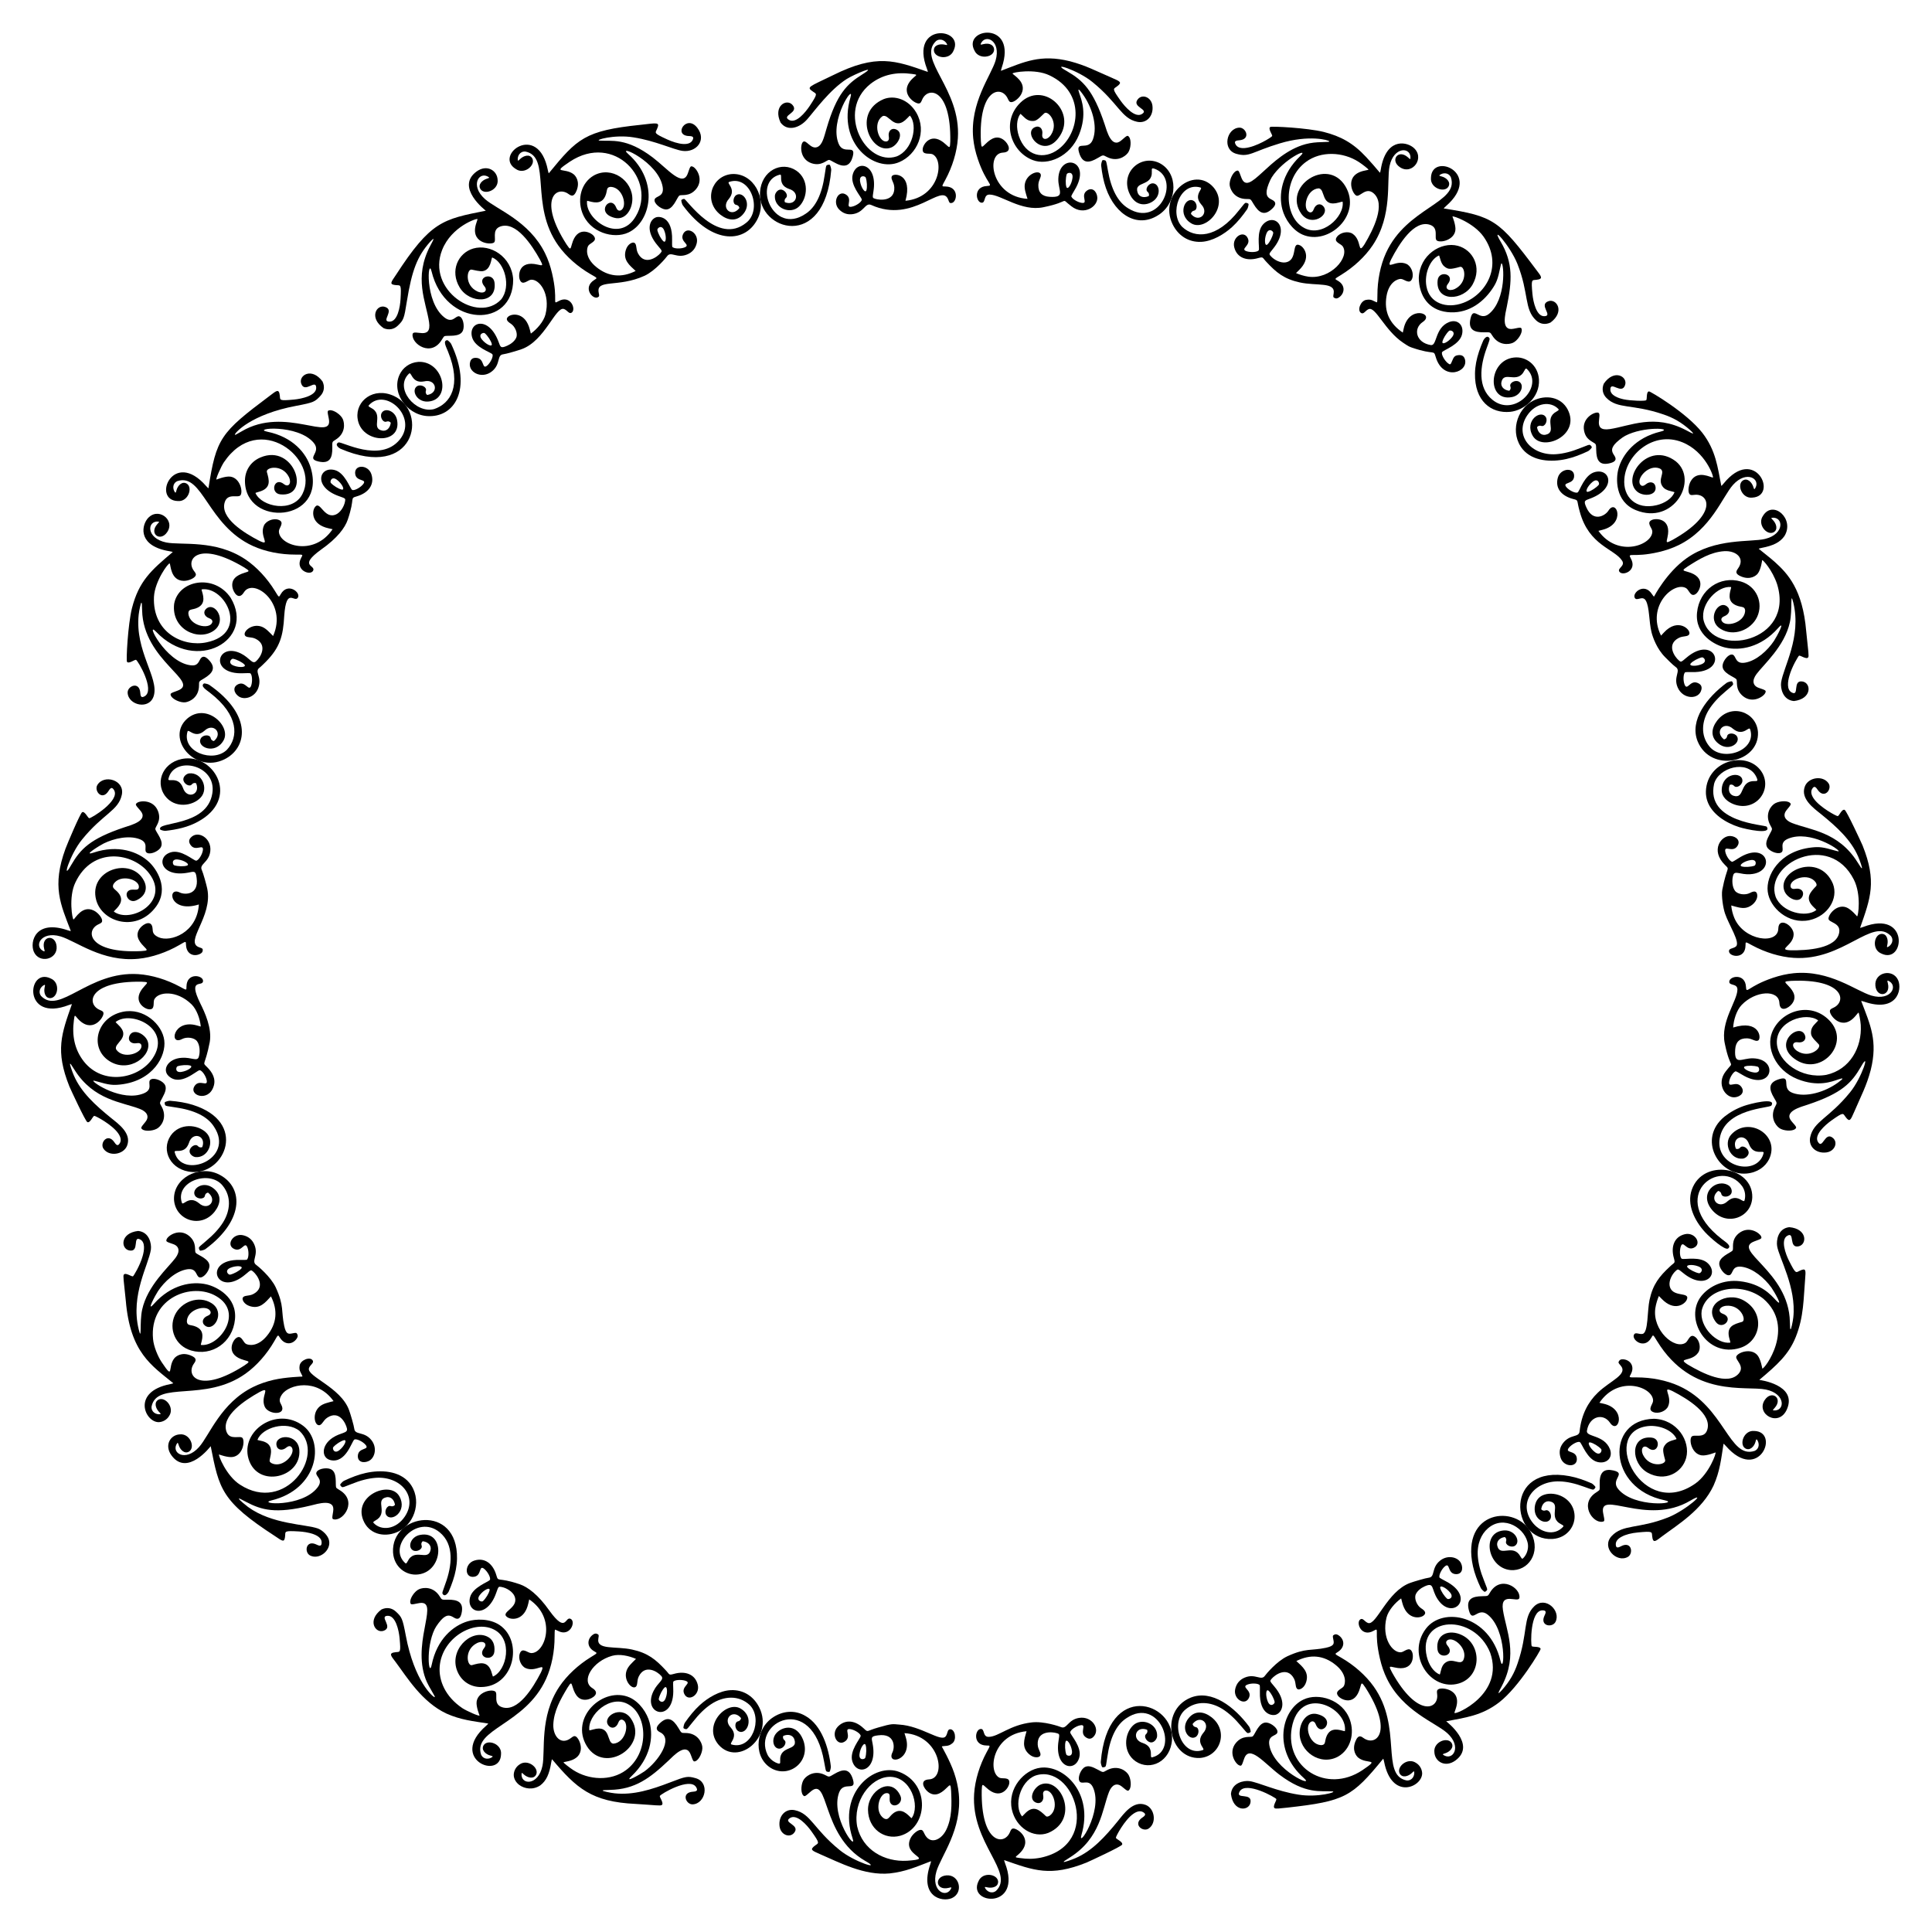 <?xml version="1.0" encoding="utf-8"?>

<!DOCTYPE svg PUBLIC "-//W3C//DTD SVG 1.1//EN" "http://www.w3.org/Graphics/SVG/1.1/DTD/svg11.dtd">
<svg version="1.1" id="Layer_1" xmlns="http://www.w3.org/2000/svg" xmlns:xlink="http://www.w3.org/1999/xlink" x="0px" y="0px"
	 viewBox="0 0 1655.858 1655.858" style="enable-background:new 0 0 1655.858 1655.858;" xml:space="preserve">
<g>
	<g>
		<g>
			<path d="M1518.208,947.516c-1.456,2.36-40.23,2.322-44.338,28.418c-3.472,21.583,24.888,30.98,34.962,18.005
				c1.315-1.695,2.216-3.512,2.68-5.693c0.188-0.883-0.193-1.139-2.321-1.059c-4.747,0.294-8.101-1.228-10.154-6.586
				c-3.233-10.046-15.33-6.02-11.283,3.916c0.554,0.339,2.366,0.633,3.707-0.971c2.077-2.485,7.201,0.606,7.27,4.365
				c0.014,2.382-2.518,4.775-5.08,5.116c-10.731,1.052-16.825-12.952-9.899-20.595c14.784-16.283,42.586,0.51,32.349,21.321
				c-3.235,6.282-9.83,11.205-19.18,12.049c-23.845,2.101-42.396-29.578-18.954-48.751c4.726-3.768,10.394-6.987,16.657-9.183
				C1499.993,945.985,1522.761,940.097,1518.208,947.516z"/>
			<path d="M1537.323,834.113c30.892-3.009,53.448,15.289,66.683,19.181c17.017,4.974,23.43-8.968,14.138-12.819
				c-0.674,0.001-0.675,0.036-0.081,2.463c2.602,10.931-9.711,12.499-10.717,1.92c-1.119-11.431,14.799-15.197,19.486-4.824
				c3.744,8.631-1.407,28.001-29.044,18.498c-1.427-0.487-2.595-0.742-2.598-0.57c7.774,20.376,14.389,34.09,8.157,59.105
				c-3.611,13.656-8.083,21.719-14.156,35.858c-3.096,6.897-3.747,9.402-7.523,4.242c-2.214-3.024-1.453-4.323-12.052,3.211
				c-5.522,3.94-15.029,12.438-11.52,18.286c4.17,6.948,5.842-9.424,12.929-3.281c4.469,3.867,1.484,11.425-5.747,12.337
				c-8.786,1.124-15.566-5.062-13.799-13.155c2.955-13.622,15.995-15.986,34.083-38.282c10.41-12.647,17.922-37.227,9.336-21.902
				c-7.895,13.648-16.092,22.526-45.361,32.315c-6.105,2.017-21.639,5.915-13.727,14.694c4.094,4.631,4.233,4.988,2.761,6.23
				c-2.59,2.197-10.228,1.669-13.658-0.864c-3.532-2.614-8.079-9.73-3.382-18.492c1.636-3.083,1.582-2.836-0.99-7.245
				c-4.405-7.361-5.308-13.19,4.312-16.109c11.343-3.473,1.112,7.909,11.471,11.769c11.608,4.322,28.057-0.871,38.931-8.799
				c5.903-4.286,4.201-4.037,0.375-2.757c-5.545,1.846-17.512,6.801-35.237-0.335c-18.989-7.677-26.708-26.876-21.711-39.726
				c7.169-18.636,32.858-27.324,49.216-10.475c18.66,19.111-6.527,47.549-28.11,34.081c-21.875-13.598,2.322-32.961,7.112-21.589
				c1.654,3.922-1.385,6.951-6.111,6.228c-4.606-0.702-5.736,3.759-0.666,7.356c10.727,7.124,21.609-2.712,18.599-5.683
				c-6.063-6.08-6.709-7.436-6.547-10.608c0.137-2.682,1.285-4.797,4.076-7.554c1.122-1.103,2.033-2.131,2.031-2.276
				c-10.245-7.59-36.361,0.476-35.391,19.615c0.839,15.772,20.84,30.919,42.44,27.057c20.25-4.549,30.603-23.443,29.469-42.775
				c-0.273-3.873-1.592-10.753-1.963-10.616c-0.146,0.051-1.118,1.155-2.159,2.446c-11.516,14.29-22.499,0.28-22.358-3.654
				c0.046-1.267,0.62-1.807,3.098-2.938c11.688-5.355,8.72-25.115-36.512-22.99c-5.846,0.455-5.88,0.495-2.315,4.066
				c5.155,5.173,7.464,10.321,3.109,15.787c-2.893,3.63-10.214,7.509-10.64-0.997c-0.581-11.604-20.494-10.66-32.387,1.813
				c-4.424,4.625-6.857,13.001-7.244,19.3c22.48-7.019,24.329,8.91,21.703,10.919c-2.3,1.761-5.089-1.527-9.747-1.65
				c-6.659-0.171-9.789,3.276-10.203,9.544c-0.962,14.336,5.586,7.246,15.476,7.587c22.785,0.713,16.133,29.715-9.835,13.879
				c-2.404-1.469-4.67-2.692-4.95-2.725c-1.865-0.211-5.373,5.04-5.887,8.936c-0.792,5.946,5.958-1.225,10.195,4.033
				c3.803,4.744-0.205,8.789-5.262,9.274c-8.124,0.78-16.253-11.51-7.851-22.183c7.868-10.423,4.192,0.62-0.82-24.02
				c-3.923-18.662,10.753-36.309,10.842-46.078c0.051-5.566-7.006-3.106-6.99-6.726c0.022-5.006,13.739-7.592,14.334,4.417
				c0.33,6.643,1.605-0.536,23.064-7.791C1525.424,836.062,1531.48,834.683,1537.323,834.113L1537.323,834.113z M1495.692,913.947
				c-3.104,1.002,2.159,4.573,7.699,5.257c5.801,0.703,4.566-4.52,3.121-4.962C1503.296,913.255,1498.204,913.13,1495.692,913.947z"
				/>
		</g>
		<g>
			<path d="M1514.198,708.553c-1.209-1.82-52.461-3.182-45.106-36.718c3.732-13.985,28.396-21.079,35.966-6.446
				c2.103,4.187,1.06,4.072-1.196,4.057c-13.418-0.406-7.981,15.728-18.166,12.57c-2.956-0.924-5.062-4.287-3.2-9.274
				c0.544-0.353,2.348-0.697,3.743,0.853c2.161,2.403,7.187-0.817,7.134-4.546c-0.123-8.02-17.61-6.847-17.745,8.138
				c-0.054,5.941,4.962,10.117,10.568,12.205c18.091,6.592,32.565-11.449,24.37-26.675c-11.414-20.377-47.554-11.72-48.489,15.475
				c-0.365,12.184,8.29,21.421,19.836,27.185c2.813,1.425,5.684,2.591,8.692,3.538
				C1496.419,710.749,1518.914,715.687,1514.198,708.553z"/>
			<path d="M1537.349,820.957c42.728,2.788,67.398-35.242,83.291-18.737c2.881,3.805,0.438,8.033-2.839,9.534
				c-0.673,0.025-0.675-0.01-0.145-2.459c0.754-3.627-0.335-9.268-5.287-8.874c-6.334,0.75-8.209,13.303-0.138,16.734
				c20.371,10.24,24.626-38.069-15.414-22.665c-1.402,0.538-2.558,0.836-2.568,0.664c8.897-25.36,14.463-39.673,2.112-70.512
				c-0.976-2.321-13.694-29.804-15.369-30.523c-2.382-1.017-4.668,5.123-5.889,5.354c-1,0.184-15.443-7.536-20.586-15.015
				c-2.134-3.081-2.72-5.931-1.464-8.165c1.472-2.619,2.722-2.524,4.667,0.412c5.723,8.637,12.752-0.221,9.538-5.238
				c-4.782-7.27-17.588-5.288-20.415,2.718c-3.847,10.472,7.678,18.523,13.792,23.472c13.725,11.131,25.73,22.11,31.922,36.437
				c1.646,3.811,3.553,9.595,3.277,9.956c-0.306,0.41-0.814-0.295-3.861-5.14c-16.49-26.215-40.757-27.522-56.143-33.549
				c-5.838-2.294-8.416-6.429-4.515-11.151c3.941-4.736,4.074-5.097,2.564-6.283c-2.655-2.097-10.273-1.324-13.623,1.3
				c-4.447,3.494-7.209,10.769-2.76,18.476c1.747,3.042,1.651,2.768-0.759,7.236c-2.41,4.541-4.392,8.734-1.522,12.153
				c2.701,3.218,9.775,5.633,12.028,3.05c2.148-2.462-2.764-8.044,5.459-11.398c18.489-7.535,44.208,9.42,43.166,10.882
				c-0.102,0.137-1.658-0.193-3.456-0.724c-9.935-2.906-13.221-3.263-19.71-2.556c-28.062,3.109-39.346,24.401-37.641,37.796
				c1.641,13.793,17.717,28.419,35.783,24.485c15.546-3.383,25.036-18.376,20.091-31.182c-11.548-27.265-48.104-11.137-41.587,6.182
				c2.353,6.251,12.846,11.477,15.691,4.152c1.437-3.925-1.716-6.882-6.405-6c-1.496,0.277-3.861,0.151-4.031-2.281
				c-0.448-6.399,15.565-11.785,21.575-3.264c0.754,1.337,1.135,2.433,0.323,3.285c-4.948,5.201-10.166,10.453-1.828,18.189
				c1.146,1.064,2.095,2.059,2.108,2.203c-8.733,7.009-29.682,2.093-34.966-11.391c-9.622-28.408,45.967-56.243,67.08-14.602
				c6.549,12.929,3.726,31.813,2.726,31.476c0,0-5.135-6.292-9.385-7.784c-8.049-2.829-15.261,6.121-15.079,9.86
				c0.211,3.315,10.514,3.356,9.193,11.591c-2.114,14.104-27.502,15.623-41.721,15.404c-11.629-0.537,2.177-3.695,2.638-13.336
				c0.467-7.66-12.912-16.055-13.141-5.186c-0.293,14.004-29.513,10.415-37.698-9.231c-1.384-3.318-2.302-7.016-2.65-10.67
				c4.758,1.336,8.858,2.71,12.701,1.955c5.076-0.993,10.121-6.116,9.585-10.997c-0.391-3.704-3.017-3.394-6.295-1.658
				c-3.884,2.054-10.35,1.325-12.768-1.866c-2.514-3.323-2.777-9.626-1.489-13.509c1.352-4.142,6.03-0.164,14.521-0.705
				c22.787-1.378,15.169-30.051-10.325-13.523c-2.366,1.533-4.54,2.805-4.828,2.848c-1.907,0.27-5.564-4.862-6.209-8.721
				c-0.984-5.889,5.992,1.058,10.07-4.3c3.64-4.769-0.507-8.723-5.602-9.063c-7.853-0.524-17.61,12.231-4.647,24.895
				c4.482,4.452,1.664,0.358-2.396,21.3c-0.909,5.181,0.792,15.637,2.341,20.191c3.229,9.685,13.305,24.845,9.436,28.243
				c-2.297,2.018-6.134,1.473-6.039,4.128c0.174,4.901,13.96,7.222,14.194-4.812c0.07-3.594-0.378-3.504,5.834-0.15
				C1512.841,816.216,1525.612,820.186,1537.349,820.957L1537.349,820.957z M1492.852,742.604c-3.137-0.908,2.02-4.612,7.534-5.456
				c5.792-0.873,4.695,4.367,3.276,4.845C1500.477,743.072,1495.39,743.345,1492.852,742.604z"/>
		</g>
	</g>
	<g>
		<g>
			<path d="M1364.14,1271.311c1.08,0.529,3.307,2.744,3.272,3.259c-0.044,0.591-0.893,1.681-1.585,2.054
				c-0.568,0.303-1.772-0.027-8.142-2.374c-7.843-2.898-14.852-4.435-21.014-4.596c-21.446-0.714-35.793,17.552-23.88,34.312
				c7.01,9.845,19.49,12.754,26.887,4.604c0.607-0.668,0.405-1.08-1.482-2.073c-12.078-5.99,0.54-17.678-10.016-19.715
				c-3.046-0.58-6.505,1.404-7.246,6.706c0.31,0.569,1.736,1.728,3.705,1.013c3.052-1.108,5.945,4.119,4.116,7.398
				c-2.671,4.831-11.626,2.056-13.198-5.95c-0.914-4.595,0.365-12.465,7.98-14.891c9.79-3.244,24.297,2.857,25.869,16.368
				c1.281,10.458-6.366,20.8-18.827,21.572c-36.422,2.098-41.93-64.493,14.611-53.845
				C1351.384,1266.314,1357.597,1268.479,1364.14,1271.311L1364.14,1271.311z"/>
			<path d="M1439.035,1187.877c39.302,17.886,42.808,62.789,64.783,55.657c4.403-1.982,4.167-6.871,1.975-9.728
				c-0.584-0.336-0.602-0.306-1.27,2.108c-0.972,3.589-4.727,7.973-8.882,5.338c-5.18-3.532-0.989-15.55,7.735-14.824
				c22.682,0.457,4.081,45.282-24.233,12.815c-0.989-1.133-1.873-1.937-1.961-1.79c-2.056,13.153-3.087,23.524-8.538,35.772
				c-9.878,21.043-31.01,33.707-44.036,43.457c-5.542,4.186-7.876,6.554-8.585-0.037c-0.389-3.735,0.826-4.455-12.069-3.247
				c-5.823,0.547-10.593,1.811-13.902,3.576c-3.363,1.717-5.248,3.959-5.207,6.52c0.047,3.003,1.201,3.505,4.329,1.825
				c9.347-5.015,11.029,6.261,5.938,9.092c-9.57,5.323-22.83-8.054-13.949-17.76c9.773-10.575,22.97-5.975,48.633-16.168
				c15.511-6.214,34.787-23.641,18.973-14.338c-37.829,22.469-79.282-10.546-74.653,11.245c1.288,6.098,1.246,6.49-0.662,6.821
				c-8.638,1.555-20.319-15.851-5.122-25.281c1.283-0.799,2.442-1.712,2.547-2.048c1.099-3.153-3.423-20.104,11.94-16.577
				c11.464,2.615-2.856,7.557,4.1,15.949c13.767,16.621,53.834,12.451,39.824,9.597c-48.966-10.049-50.954-69.045-9.191-69.86
				c19.839,0.625,31.448,19.118,27.624,33.48c-3.431,12.887-18.29,20.915-33.022,12.723c-14.493-8.095-15.277-31.878,3.341-30.061
				c9.273,0.899,5.435,15.581-3.067,8.752c-3.727-2.978-6.739,0.586-4.227,6.058c5.672,11.442,20.119,8.552,18.928,4.348
				c-2.378-8.438-1.947-10.01-0.349-12.444c1.148-1.747,2.893-3.338,7.279-4.524c1.502-0.409,2.798-0.848,2.876-0.97
				c-3.395-7.862-16.03-12.767-26.502-10.798c-38.763,6.86-2.48,80.793,42.693,48.883c11.849-8.502,18.148-26.41,17.148-26.592
				c0,0-7.621,3.136-11.942,2.492c-8.131-1.211-10.818-12.449-8.688-15.793c1.856-2.914,10.851,2.112,13.538-5.941
				c4.537-13.692-16.823-26.673-29.542-33.245c-10.428-4.988,0.099,3.841-3.969,13.018c-1.749,3.943-7.912,6.592-12.458,4.982
				c-5.758-2.06-0.49-6.749-0.407-9.723c0.334-11.878-29.654-22.597-45.999,1.644l3.48,0.782
				c20.551,4.578,12.783,27.034,5.587,16.319c-5.615-8.351-17.659-5.981-19.771,6.905c-0.949,5.533,14.801,3.244,19.715,15.704
				c2.821,7.284-2.686,12.907-10.525,11.075c-8.942-2.073-13.289-15.611-15.172-17.016c-1.557-1.15-7.073,1.771-9.532,4.84
				c-3.688,4.739,5.785,1.906,6.811,8.573c1.301,8.445-11.068,8.497-13.844-0.034c-1.532-4.674-0.857-8.821,2.098-12.643
				c6.346-8.044,13.766-4.399,14.207-10.159c1.521-14.336,7.352-25.108,15.515-32.93c10.608-10.402,26.451-15.625,19.505-23.48
				c-1.883-2.123-1.993-2.404-1.318-3.603c0.75-1.338,1.96-1.804,4.041-1.564c5.868,0.674,9.594,6.183,6.178,12.575
				c-1.677,3.196-2.013,2.895,5.063,2.905C1415.299,1180.513,1428.318,1183.005,1439.035,1187.877L1439.035,1187.877z
				 M1363.056,1236.271c-3.198-0.685-0.437,5.025,4.024,8.383c4.678,3.505,6.239-1.623,5.211-2.723
				C1370,1239.473,1365.647,1236.822,1363.056,1236.271z"/>
		</g>
		<g>
			<path d="M1481.115,1070.043c3.109-2.3-1.684-5.175-5.419-8.09c-47.714-37.184-1.005-70.678,17.49-45.232
				c2.472,3.594,3.126,8.081,1.997,12.061c-0.244,0.862-0.7,0.906-2.54-0.175c-4.051-2.511-7.717-2.774-12.012,0.94
				c-7.518,7.267-16.298-2.042-8.137-8.8c0.646-0.033,2.381,0.574,2.82,2.615c0.681,3.165,6.632,2.897,8.437-0.359
				c1.159-2.067,0.109-5.342-2.02-6.867c-10.15-6.812-26.57,6.255-14.384,20.854c12.185,14.517,33.88,6.782,34.472-10.843
				c0.637-26.123-42.188-33.776-51.822-6.514c-4.488,12.701,2.332,26.597,11.396,36.454
				C1465.786,1060.889,1478.538,1071.981,1481.115,1070.043z"/>
			<path d="M1513.449,1190.931c17.363,3.579,16.555,18.913,6.471,17.904c-0.595-0.316-0.579-0.347,1.124-2.188
				c7.406-8.383-2.739-15.601-8.57-6.701c-7.884,11.907,12.187,23.872,19.082,7.827c9.044-21.049-23.724-25.095-23.724-25.095
				c15.552-13.102,25.182-21.696,31.275-36.809c7.011-17.479,6.61-33.373,8.004-49.491c0.572-7.596,1.046-9.97-4.629-7.247
				c-3.374,1.618-3.311,3.091-9.138-8.488c-3.033-6.006-7.368-18.004-1.583-21.45c6.827-4.067,0.91,10.985,9.878,8.965
				c7.198-1.614,7.492-15.036-8.115-16.382c-9.871,1.124-11.142,11.637-10.41,16.128c1.546,10.1,16.627,35.452,13.877,61.132
				c-0.467,4.13-1.839,10.036-2.241,10.217c-0.473,0.2-0.559-0.665-0.701-6.355c-0.838-43.625-51.011-61.623-30.067-69.104
				c5.864-2.093,6.115-2.354,5.403-4.137c-1.146-2.865-10.616-9.617-19.311-2.451c-6.953,5.862-3.86,12.891-5.16,14.574
				c-1.692,2.121-12.553,5.536-11.311,12.398c0.777,4.184,5.555,9.75,8.835,8.657c3.203-1.066,1.638-8.345,10.431-7.125
				c9.733,1.353,19.614,9.886,25.357,17.866c2.19,3.063,11.065,18.404,3.873,10.833c-4.293-4.507-12.417-14.239-31.247-16.344
				c-13.376-1.475-25.562,3.958-32.564,12.577c-15.598,19.185,4.675,53.757,33.252,44.561c17.925-5.717,21.719-30.227,2.804-40.704
				c-14.538-8.041-35.099,3.758-23.697,18.636c5.655,7.402,16.081-3.57,5.798-7.203c-4.419-1.575-3.167-6.022,2.879-6.78
				c12.723-1.193,17.846,12.611,13.718,13.787c-7.234,2.078-13.939,3.835-10.705,14.819c0.447,1.49,0.759,2.82,0.696,2.951
				c-11.282,1.676-26.688-13.262-24.581-27.406c4.223-19.702,33.849-25.168,52.736-10.306c28.557,24.581,0.565,61.375-0.775,59.906
				c0,0-1.359-8.102-4.193-11.423c-5.329-6.248-16.293-2.607-18.009,0.963c-1.466,3.05,7.515,8.123,2.144,14.63
				c-9.222,11.091-31.473-0.164-43.794-7.548c-9.719-6.237,3.309-1.969,8.928-10.244c2.459-3.621,1.344-10.253-2.368-13.227
				c-4.782-3.818-5.953,3.133-8.44,4.775c-9.441,6.24-28.638-10.666-25.956-29.51c0.521-3.658,1.878-7.903,3.072-10.564l2.498,2.56
				c10.561,10.863,19.542,4.65,21.328,0.79c3.59-7.76-13.175-1.206-14.685-12.594c-0.509-3.859,1.889-9.301,5.487-12.445
				c1.783-1.558,1.766-1.58,6.304,2.098c18.232,14.833,30.909,1.446,21.198-8.275c-6.499-6.531-20.212-3.142-22.409-4.018
				c-1.807-0.731-2.231-6.941-0.944-10.639c2.047-5.612,4.67,3.929,10.843,1.323c7.793-3.29,1.381-13.82-7.359-11.763
				c-9.259,2.2-12.127,10.851-9.475,20.307c1.383,4.997,0.684,3.517-3.349,7.428c-9.013,8.371-14.532,15.117-17.455,28.5
				c-2.091,9.551-0.971,28.17-6,29.205c-3.007,0.616-6.034-1.793-7.311,0.546c-2.451,4.489,8.793,13.092,14.706,2.943
				c1.795-3.073,1.366-3.276,5.125,2.792C1450.411,1198.396,1496.292,1187.426,1513.449,1190.931z M1446.432,1086.36
				c-2.27-2.365,4.014-2.998,9.212-0.959c5.438,2.147,1.928,6.156,0.453,5.858
				C1452.809,1090.597,1448.267,1088.279,1446.432,1086.36z"/>
		</g>
	</g>
	<g>
		<g>
			<path d="M1070.668,1479.938c0.67,1.004,1.484,4.033,1.193,4.454c-0.335,0.487-1.611,1.019-2.396,0.999
				c-0.642-0.018-1.516-0.903-5.843-6.112c-5.322-6.416-10.597-11.215-15.886-14.549c-10.15-6.354-22.225-7.262-31.409,0.175
				c-14.186,11.011-3.785,41.227,14.496,35.052c0.859-0.279,0.891-0.737-0.244-2.539c-2.63-3.963-2.99-7.629,0.628-12.086
				c7.092-7.826-2.453-16.285-9.042-7.812c-0.017,0.65,0.636,2.365,2.697,2.724c3.194,0.556,3.078,6.539-0.145,8.478
				c-5.66,3.423-13.485-7.118-6.01-16.108c5.457-6.804,13.007-5.969,19.661-0.817c14.993,11.745,7.552,33.658-10.014,34.905
				c-26.21,1.257-35.264-40.428-7.85-51.728C1038.585,1447.762,1058.148,1462.993,1070.668,1479.938L1070.668,1479.938z"/>
			<path d="M1177.311,1445.387c24.989,35.028,5.669,75.947,28.171,80.569c4.772,0.437,7.067-3.855,6.6-7.42
				c-0.337-0.583-0.368-0.567-2.168,1.171c-2.679,2.553-8.073,4.579-10.354,0.207c-2.744-5.789,6.949-13.968,14.151-8.938
				c3.04,1.828,5.059,5.245,5.182,8.906c-0.005,11.817-26.138,23.434-32.613-9.977c-0.286-1.472-0.647-2.609-0.798-2.528
				c-26.718,32.628-32.596,36.37-82.298,41.904c-6.185,0.612-9.723,1.151-10.723,0.459c-2.098-1.457,1.877-6.712,1.443-7.824
				c-0.488-1.233-26.281-15.792-31.485-6.402c-3.929,7.09,11.075,0.341,9.3,9.553c-1.402,7.312-14.877,8.018-16.71-7.563
				c0.86-9.587,10.984-11.626,15.891-10.967c7.966,1.147,23.076,8.61,41.93,11.586c16.542,2.728,34.087-2.43,29.051-2.775
				c-9.781-0.695-22.714,2.853-45.461-14.433c-12.801-9.725-25.874-26.377-30.183-13.349c-1.966,5.86-2.204,6.162-4.016,5.509
				c-3.25-1.162-9.814-10.885-2.99-19.245c5.958-7.157,12.816-4.312,14.471-5.693c2.183-1.821,5.333-12.73,12.124-11.743
				c4.188,0.59,9.945,5.33,8.932,8.605c-0.968,3.131-8.321,1.921-6.85,10.684c3.612,21.491,39.834,37.317,29.641,28.294
				c-27.322-24.212-19.236-58.631-0.226-67.405c12.504-5.902,33.44-0.093,39.646,17.41c4.042,11.39,0.878,25.132-9.991,31.446
				c-15.353,8.58-33.68-4.423-33.078-20.758c0.336-9.145,6.452-17.862,15.402-15.469c16.849,4.35,2.974,20.49-1.592,8.666
				c-0.552-1.418-1.905-3.362-4.066-2.218c-5.685,3.01-1.848,19.461,8.599,20.056c5.201-0.225,2.073-4.311,6.099-10.087
				c4.394-6.23,13.361-1.45,14.361-1.955c2.476-20.391-38.909-40.114-45.574-2.708c-5.991,33.94,29.766,56.643,60.415,36.294
				c16-10.807,4.179-4.764-3.334-10.758c-1.813-1.45-5.571-6.275-2.573-13.872c2.564-6.596,5.323-4.198,7.044-2.972
				c10.588,7.545,26.058-5.069,1.695-43.134c-3.309-4.837-3.361-4.845-4.667,0.045c-4.352,16.039-16.037,10.282-18.561,7.298
				c-3.974-4.675,2.994-6.165,4.525-8.602c1.374-2.188,3.021-10.11-6.714-18.116c-10.524-8.639-21.981-9.49-33.89-3.51
				c5.351,4.933,11.04,9.399,8.436,17.932c-1.534,5.138-5.561,6.918-7.088,6.286c-2.67-1.105-1.22-5.18-3.436-9.273
				c-5.713-10.534-16.146-3.281-19.22,0.391c-1.525,1.814-1.54,1.814,2.253,6.247c10.695,12.469,7.485,21.807,1.999,24.23
				c-3.188,1.459-14.682,0.709-14.192-19.337c0.068-2.83,0.015-5.358-0.099-5.626c-0.767-1.768-7.057-2.144-10.688-0.634
				c-5.5,2.287,4.019,4.585,1.599,10.856c-3.081,7.985-13.874,1.706-11.979-7.029c1.053-4.853,3.961-8.101,8.169-9.854
				c9.079-3.826,14.124,3.159,17.379-1.664c0.675-1,9.841-12.238,19.175-16.629c16.054-7.356,20.292-4.531,32.924-7.238
				c7.682-1.649,7.136-3.81,6.406-7.387c-0.568-2.78-0.518-3.071,0.67-3.759c1.326-0.767,2.61-0.554,4.294,0.704
				c4.784,3.57,5.202,9.924-0.958,13.947c-2.992,1.954-3.19,1.529,2.926,5.048
				C1160.407,1427.043,1170.487,1435.829,1177.311,1445.387L1177.311,1445.387z M1087.324,1449.131
				c-2.417-2.185-2.877,4.176-0.707,9.309c2.29,5.383,6.191,1.682,5.851,0.209
				C1091.717,1455.367,1089.284,1450.895,1087.324,1449.131z"/>
		</g>
		<g>
			<path d="M1269.199,1361.139c0.568,1.067,2.844,3.22,3.349,3.163c0.584-0.065,1.645-0.937,1.994-1.638
				c0.284-0.574-0.085-1.764-2.636-8.049c-3.164-7.758-4.867-14.639-5.326-20.887c-0.751-10.875,3.124-19,8.585-23.737
				c13.931-12.291,32.978,0.24,34.437,14.135c0.323,4.056-1.226,8.608-4.258,11.474c-0.645,0.621-1.062,0.432-2.117-1.42
				c-6.362-11.818-17.603,0.946-19.967-9.451c-0.679-3.021,1.177-6.522,6.423-7.399c0.577,0.295,1.778,1.685,1.135,3.666
				c-0.998,3.071,4.302,5.814,7.504,3.906c5.633-3.48-0.078-15.225-11.338-12.951c-17.339,3.315-11.366,32.022,7.663,33.713
				c15.071,1.214,26.257-14.817,17.776-31.663c-12.725-25.199-60.688-19.792-49.99,28.401
				C1263.799,1348.554,1266.144,1354.676,1269.199,1361.139L1269.199,1361.139z"/>
			<path d="M1188.69,1438.783c13.677,27.809,41.397,37.478,51.524,46.461c13.268,11.812,4.836,24.557-3.382,18.717
				c-0.358-0.571-0.328-0.59,2.052-1.364c3.513-1.167,7.829-4.974,5.036-9.039c-3.834-5.153-15.576-0.394-14.548,8.269
				c0.422,7.973,9.245,13.468,18.067,7.018c18.44-13.577-7.964-33.57-7.964-33.57c15.971-3.168,30.359-4.601,45.502-16.299
				c17.205-13.443,35.553-44.665,35.434-45.667c-0.312-2.588-6.716-1.418-7.576-2.418c-0.99-1.164-1.481-30.568,9.06-30.698
				c3.003-0.037,3.546,1.094,1.976,4.249c-4.616,9.283,6.566,10.938,9.304,5.639c4.9-9.708-8.785-22.522-18.246-13.354
				c-9.872,9.565-5.158,22.539-14.281,49.031c-2.773,8.227-6.69,15.254-13.349,22.749c-4.842,5.226-2.891,1.745-0.211-3.282
				c14.404-27.432,3.726-47.595,1.026-65.415c-2.473-16.373,13.412-5.397,14.125-10.401c1.238-8.502-16.347-19.825-25.315-4.313
				c-1.755,3.036-1.561,2.817-6.635,2.968c-8.536,0.13-13.925,2.427-11.331,12.14c3.058,11.456,7.263-3.213,15.99,3.566
				c16.914,13.148,14.351,53.317,11.018,39.467c-9.49-39.287-49.571-46.366-63.922-27.265c-17.12,22.736,4.261,53.94,28.276,46.872
				c19.363-5.763,20.197-32.824,2.787-41.375c-11.024-5.432-22.821-0.957-21.083,12.292c1.18,9.182,15.8,5.04,8.618-3.343
				c-0.986-1.157-2.059-3.272-0.044-4.643c5.288-3.597,17.958,7.553,13.593,17.062c-2.849,4.857-8.993-2.257-15.098,1.985
				c-2.2,1.529-3.387,3.619-4.253,7.442c-0.347,1.53-0.732,2.853-0.85,2.937c-5.281-2.074-9.424-8.306-11.102-15.339
				c-8.452-35.128,40.658-37.391,54.314-3.306c12.454,35.548-30.217,53.602-30.613,51.524c-0.297-1.305,6.837-13.016-2.904-18.859
				c-3.415-2.033-8.984-2.74-11.099-1.303c-1.05,0.706-1.205,1.478-0.855,4.177c1.651,12.815-16.794,20.66-38.745-18.859
				c-2.688-5.211-2.671-5.262,2.233-4.118c16.183,3.759,16.593-9.3,15.163-12.944c-2.242-5.74-6.796-0.252-9.666-0.042
				c-7.232,0.566-16.762-12.054-12.371-29.786c1.608-6.26,7.51-12.8,12.537-16.382l0.881,3.457
				c3.658,14.467,14.478,13.931,18.105,11.388c2.992-2.195,1.443-4.311-1.712-6.292c-3.72-2.339-6.31-8.312-4.766-12.008
				c1.221-2.918,4.445-5.458,7.52-6.834c8.711-3.978,5.434,2.205,11.308,11.049c12.538,19.01,33.617-1.864,6.559-15.691
				c-2.512-1.29-4.723-2.568-4.9-2.793c-1.159-1.482,1.452-7.219,4.456-9.72c4.556-3.777,2.138,5.732,8.746,6.571
				c6.019,0.752,7.288-4.827,5.061-9.358c-2.626-5.344-11.604-7.373-18.043-2.033c-7.523,6.14-3.89,13.937-9.604,14.53
				c-2.511,0.261-12.76,3.28-15.877,4.433c-19.772,7.172-29.001,36.753-36.084,34.366c-2.914-0.981-4.329-4.575-6.577-3.151
				c-4.183,2.624,0.766,15.725,11.236,9.875c5.775-3.226-0.01,0.074,5.486,23.771
				C1184.084,1427.63,1186.098,1433.513,1188.69,1438.783L1188.69,1438.783z M1234.383,1361.153
				c-0.782-3.175,4.989-0.569,8.477,3.792c3.642,4.575-1.419,6.268-2.549,5.272
				C1237.789,1367.998,1235.011,1363.725,1234.383,1361.153z"/>
		</g>
	</g>
	<g>
		<g>
			<path d="M712.105,1514.092c0.079,1.205-0.729,4.235-1.191,4.453c-0.533,0.253-1.903,0.073-2.573-0.338
				c-0.547-0.337-0.861-1.542-2.005-8.222c-10.426-60.328-62.002-33.662-48.473-5.961c1.454,2.796,3.928,5.118,6.758,6.49
				c4.29,1.967,4.135,0.918,4.05-1.325c-0.86-13.886,15.793-7.889,12.107-18.553c-1.018-2.921-4.465-4.908-9.436-2.883
				c-0.339,0.554-0.633,2.366,0.971,3.707c2.485,2.077-0.606,7.201-4.365,7.27c-5.469,0.032-7.581-9.08-1.404-14.472
				c5.485-4.782,16.307-6.449,21.675,6.628c7.147,17.791-10.448,32.921-26.112,25.215c-16.246-8.365-15.493-32.757-0.517-43.566
				c8.597-6.185,19.559-7.433,28.964-1.712C704.19,1478.7,710.244,1497.693,712.105,1514.092L712.105,1514.092z"/>
			<path d="M821.744,1537.323c3.01,30.906-15.277,53.411-19.181,66.683c-4.974,17.017,8.968,23.43,12.819,14.138
				c-0.001-0.674-0.036-0.675-2.463-0.081c-10.931,2.602-12.499-9.711-1.92-10.717c11.346-1.112,15.242,14.778,4.824,19.486
				c-8.631,3.744-28.001-1.407-18.498-29.044c0.487-1.426,0.742-2.595,0.57-2.597c-12.748,4.864-21.745,8.964-35.28,10.456
				c-21.894,2.071-43.101-9.333-59.683-16.455c-6.897-3.097-9.401-3.747-4.241-7.523c3.024-2.214,4.323-1.452-3.211-12.052
				c-3.941-5.523-12.438-15.029-18.286-11.52c-6.947,4.17,9.424,5.843,3.281,12.929c-3.867,4.469-11.425,1.487-12.336-5.747
				c-1.124-8.787,5.062-15.566,13.154-13.799c13.698,2.971,15.861,15.893,38.282,34.083c12.647,10.411,37.227,17.922,21.902,9.336
				c-38.404-22.217-30.49-73.977-47.009-59.088c-4.631,4.094-4.988,4.233-6.23,2.761c-2.197-2.59-1.669-10.228,0.864-13.658
				c2.615-3.532,9.729-8.079,18.492-3.382c3.083,1.636,2.836,1.582,7.245-0.99c7.361-4.405,13.19-5.308,16.109,4.312
				c3.474,11.343-7.909,1.111-11.769,11.471c-7.673,20.604,15.624,51.467,11.556,39.306c-13.104-39.354,18.763-65.232,40.062-56.947
				c27.029,10.396,24.461,48.099,0.681,54.726c-13.532,3.654-27.313-5.966-27.524-22.214c-0.242-16.426,19.911-29.323,27.712-12.143
				c2.718,5.956-4.361,10.483-7.736,7.199c-3.379-3.357,0.906-9.236-3.793-9.427c-6.425-0.261-11.31,15.894-2.559,21.668
				c4.594,2.412,4.519-3.121,10.324-5.741c6.903-3.165,12.417,5.549,13.417,5.531c7.602-10.262-0.509-36.358-19.615-35.391
				c-15.736,0.838-30.926,20.802-27.057,42.44c4.548,20.244,23.441,30.602,42.775,29.469c25.066-1.769-4.964-3.668,3.076-19.493
				c1.828-3.582,6.188-7.078,8.747-6.986c1.267,0.046,1.807,0.62,2.938,3.098c4.581,9.998,14.298,5.937,18.738-2.949
				c5.117-10.425,4.796-21.977,4.252-33.563c-0.455-5.846-0.495-5.88-4.066-2.315c-5.173,5.155-10.321,7.464-15.787,3.109
				c-3.63-2.893-7.509-10.214,0.997-10.64c15.247-0.762,9.65-37.741-21.113-39.631l1.06,3.395
				c6.318,20.093-17.083,24.641-11.335,12.998c2.159-4.379,2.143-16.437-12.264-14.509c-6.739,0.757-5.708,2.144-4.737,7.346
				c4.378,23.3-13.533,27.835-17.443,14.807c-2.655-8.861,6.882-19.2,7.166-21.594c0.211-1.865-5.04-5.373-8.936-5.887
				c-5.946-0.793,1.225,5.958-4.033,10.196c-6.76,5.419-12.82-5.485-6.863-12.047c5.135-5.604,13.57-7.159,22.478,1.249
				c4.044,3.813,1.971,2.118,12.411-0.794c11.982-3.474,12.153-2.978,17.878-2.513c19.008,1.084,35.718,15.193,39.866,10.188
				c1.968-2.373,1.305-6.176,3.962-6.163c4.23,0.019,5.707,8.785,2.016,11.866c-2.126,1.783-3.546,2.325-6.433,2.468
				c-1.94,0.096-2.756,0.262-2.761,0.561c0,0,7.098,12.287,10.552,22.503C819.796,1525.424,821.175,1531.48,821.744,1537.323
				L821.744,1537.323z M741.911,1495.692c-1.002-3.104-4.572,2.158-5.257,7.699c-0.703,5.801,4.52,4.566,4.962,3.121
				C742.602,1503.296,742.727,1498.204,741.911,1495.692z"/>
		</g>
		<g>
			<path d="M943.436,1510.202c-0.042,1.207,0.855,4.21,1.321,4.414c0.538,0.236,1.895,0.014,2.548-0.417
				c0.534-0.354,0.808-1.568,1.741-8.282c2.313-16.456,7.723-27.784,16.513-33.399c27.839-18.692,45.827,27.707,21.975,33.633
				c-0.87,0.216-1.136-0.157-1.123-2.288c0.144-4.758-1.467-8.066-6.844-9.944c-10.076-2.908-6.411-15.141,3.548-11.422
				c0.353,0.544,0.697,2.348-0.853,3.743c-2.403,2.161,0.817,7.187,4.546,7.134c2.37-0.036,4.661-2.672,4.924-5.241
				c0.718-10.712-13.296-16.463-20.719-9.236c-7.462,7.275-8.839,22.866,2.218,30.632c12.785,8.732,30.156,0.021,31.263-18.536
				C1006.443,1458.651,949.185,1440.06,943.436,1510.202L943.436,1510.202z"/>
			<path d="M834.9,1537.349c-2.787,42.729,35.243,67.398,18.737,83.291c-3.805,2.881-8.033,0.437-9.534-2.839
				c-0.025-0.673,0.01-0.675,2.459-0.145c3.627,0.754,9.268-0.335,8.874-5.287c-0.75-6.333-13.303-8.208-16.734-0.138
				c-10.24,20.371,38.069,24.626,22.665-15.414c-0.538-1.402-0.836-2.558-0.664-2.568c25.337,8.889,39.659,14.468,70.512,2.112
				c2.287-0.961,29.804-13.694,30.523-15.369c1.017-2.382-5.123-4.668-5.354-5.889c-0.184-1,7.536-15.443,15.016-20.586
				c3.081-2.133,5.931-2.719,8.165-1.465c2.619,1.472,2.524,2.723-0.412,4.667c-8.637,5.723,0.221,12.752,5.238,9.538
				c7.27-4.782,5.288-17.588-2.718-20.415c-10.472-3.847-18.523,7.678-23.472,13.792c-11.131,13.725-22.112,25.732-36.437,31.922
				c-3.811,1.646-9.595,3.553-9.956,3.277c-0.41-0.306,0.295-0.814,5.14-3.86c26.423-16.621,27.634-41.042,33.549-56.143
				c2.302-5.858,6.441-8.406,11.151-4.515c4.736,3.942,5.097,4.074,6.283,2.564c2.097-2.655,1.324-10.273-1.3-13.623
				c-3.432-4.368-10.701-7.248-18.476-2.76c-3.042,1.747-2.763,1.653-7.236-0.759c-4.386-2.327-8.686-4.432-12.153-1.522
				c-3.218,2.701-5.633,9.775-3.05,12.028c2.462,2.148,8.044-2.764,11.398,5.459c8.178,20.066-14.05,52.885-10.158,39.71
				c10.392-35.527-14.961-59.932-35.24-57.352c-13.755,1.636-28.426,17.686-24.485,35.783c3.382,15.546,18.376,25.036,31.182,20.091
				c27.265-11.547,11.137-48.104-6.182-41.587c-6.251,2.353-11.477,12.846-4.152,15.691c3.925,1.438,6.882-1.716,6-6.405
				c-0.277-1.496-0.151-3.862,2.281-4.032c6.399-0.447,11.785,15.566,3.264,21.575c-1.337,0.754-2.433,1.135-3.285,0.323
				c-5.295-5.038-10.504-10.11-18.189-1.828c-1.064,1.146-2.059,2.095-2.203,2.108c-7.008-8.732-2.094-29.682,11.391-34.966
				c32.817-11.115,58.087,58.877,4.768,70.322c-6.911,1.326-11.622,1.212-17.81,0.368c-4.981-0.664-4.391-0.597-1.469-3.107
				c13.816-12.212-0.476-22.434-4.439-22.242c-1.263,0.08-1.782,0.669-2.826,3.176c-4.886,11.745-24.869,9.872-24.169-35.704
				c0.27-5.855,0.311-5.89,3.991-2.43c11.677,10.918,18.937,0.815,19.601-3.638c0.921-6.086-5.766-3.643-8.358-4.909
				c-10.409-5.076-6.092-37.085,23.189-39.874c-1.99,7.089-4.456,13.848,2.197,19.697c3.974,3.539,8.331,2.934,9.301,1.582
				c1.688-2.352-1.672-5.04-1.928-9.692c-0.657-12.08,12.176-11.29,16.507-9.853c2.238,0.73,2.25,0.724,1.347,6.498
				c-3.688,23.403,14.286,27.428,17.789,14.197c2.382-8.961-7.409-18.967-7.756-21.327c-0.27-1.907,4.862-5.564,8.721-6.209
				c5.889-0.984-1.058,5.992,4.3,10.07c2.448,1.869,4.615,1.935,6.551,0.126c6.733-6.199-0.534-18.391-12.114-16.49
				c-9.587,1.538-10.347,10.151-15.589,7.796c-1-0.453-14.57-5.199-24.927-3.945c-18.86,2.199-28.237,12.178-36.703,12.386
				c-5.566,0.221-3.29-6.91-6.911-6.781c-5.005,0.177-7.195,13.96,4.812,14.194c3.594,0.07,3.504-0.378,0.15,5.834
				C839.642,1512.841,835.672,1525.612,834.9,1537.349L834.9,1537.349z M913.253,1492.852c0.908-3.137,4.612,2.02,5.456,7.534
				c0.873,5.791-4.365,4.698-4.845,3.276C912.786,1500.477,912.513,1495.39,913.253,1492.852z"/>
		</g>
	</g>
	<g>
		<g>
			<path d="M384.547,1364.14c-0.49,1-3.376,5.276-5.313,1.687c-0.304-0.568,0.027-1.772,2.374-8.142
				c5.785-15.657,8.044-33.965-4.896-44.487c-19.369-15.789-44.909,12.426-29.423,26.48c0.668,0.606,1.08,0.405,2.073-1.482
				c5.99-12.078,17.678,0.54,19.715-10.016c0.58-3.046-1.404-6.505-6.706-7.247c-0.57,0.31-1.728,1.736-1.013,3.705
				c1.108,3.052-4.119,5.945-7.398,4.116c-4.831-2.67-2.056-11.626,5.95-13.198c21.849-4.345,20.525,31.291-1.476,33.849
				c-10.458,1.281-20.799-6.367-21.572-18.828c-1.923-33.391,55.73-42.482,54.825,5.268c-0.058,3.144-0.396,6.244-0.979,9.344
				C389.544,1351.384,387.379,1357.597,384.547,1364.14L384.547,1364.14z"/>
			<path d="M467.981,1439.035c-17.886,39.302-62.788,42.809-55.657,64.783c1.982,4.403,6.871,4.167,9.728,1.976
				c0.336-0.584,0.306-0.602-2.108-1.27c-3.589-0.972-7.973-4.727-5.338-8.882c3.532-5.18,15.55-0.989,14.824,7.735
				c-0.457,22.682-45.282,4.081-12.815-24.233c1.133-0.989,1.937-1.872,1.79-1.961c-13.058-2.041-23.501-3.077-35.772-8.538
				c-21.11-9.91-33.883-31.246-43.457-44.036c-4.189-5.546-6.552-7.876,0.037-8.585c3.734-0.389,4.455,0.826,3.247-12.069
				c-0.648-6.893-3.425-19.214-10.096-19.109c-8.09,0.128,5.227,9.801-3.623,12.866c-6.946,2.413-14.379-8.876-1.828-18.268
				c4.387-2.072,8.845-1.434,12.293,1.721c5.136,4.746,5.786,5.82,8.56,20.496c7.357,39.51,23.524,53.092,24.723,52.9
				c0.507-0.079,0.122-0.862-2.777-5.791c-3.311-5.575-4.718-8.748-5.945-12.754c-9.656-31.78,13.731-65.943-5.3-61.9
				c-6.098,1.288-6.49,1.246-6.821-0.662c-0.603-3.352,3.666-9.714,7.565-11.416c3.596-1.569,12.234-2.54,17.716,6.294
				c1.853,2.977,1.613,2.776,6.813,2.709c8.357-0.11,14.068,1.949,11.812,11.778c-0.961,4.212-2.865,5.831-6.507,3.574
				c-3.799-2.417-6.001-2.327-9.442,0.525c-1.979,1.639-5.709,6.563-7.071,9.369c-7.93,16.348-4.913,42.174-2.525,30.456
				c4.461-21.738,18.217-33.389,30.822-37.17c7.014-2.104,18.732-2.531,27.356,3.195c20.685,14.037,12.362,53.062-16.022,53.149
				c-8.298,0.026-16.305-4.356-20.09-13.29c-7.623-17.864,10.93-36.41,25.175-30.142c5.311,2.321,7.04,7.249,6.477,13.01
				c-0.899,9.273-15.581,5.435-8.752-3.067c2.978-3.727-0.586-6.739-6.058-4.227c-11.442,5.672-8.552,20.119-4.348,18.928
				c6.593-1.858,13.937-4.28,16.967,6.931c0.409,1.502,0.848,2.798,0.97,2.876c12.022-5.191,17.409-32.257,0.645-40.401
				c-17.142-8.541-44.385,7.243-46.305,31.802c-0.907,11.882,4.625,25.657,19.383,35.642c3.686,2.446,14.601,7.296,14.784,6.296
				c0,0-3.136-7.621-2.491-11.942c1.211-8.132,12.449-10.818,15.793-8.688c2.915,1.856-2.112,10.851,5.941,13.538
				c13.692,4.537,26.673-16.823,33.245-29.542c4.988-10.428-3.841,0.099-13.018-3.968c-3.943-1.749-6.592-7.912-4.982-12.458
				c2.057-5.751,6.754-0.49,9.723-0.407c12.049,0.339,22.367-29.807-1.644-45.999l-0.782,3.48
				c-3.237,14.532-14.048,14.342-17.81,11.882c-7.183-4.698,10.617-7.766,5.881-18.4c-1.609-3.537-6.547-6.887-11.295-7.665
				c-2.341-0.401-2.34-0.426-4.277,5.087c-7.77,22.327-25.594,17.329-22.502,4.103c2.072-8.942,15.611-13.289,17.016-15.172
				c1.15-1.557-1.771-7.073-4.84-9.532c-4.739-3.688-1.906,5.784-8.573,6.811c-8.445,1.301-8.497-11.068,0.034-13.844
				c9.156-3.001,16.129,2.894,18.904,12.272c2.006,6.768,0.501,1.323,20.032,7.967c6.921,2.335,15.911,8.964,25.488,22.603
				c14.863,20.571,13.249,4.271,18.39,7.165c4.515,2.533-0.726,15.715-11.011,10.218c-1.721-0.903-2.508-1.174-2.661-0.918
				c-0.12,0.2-0.24,2.885-0.244,5.981C475.345,1415.299,472.852,1428.318,467.981,1439.035L467.981,1439.035z M419.586,1363.056
				c0.685-3.198-5.025-0.437-8.383,4.024c-3.505,4.679,1.623,6.239,2.723,5.211C416.385,1370,419.036,1365.647,419.586,1363.056z"/>
		</g>
		<g>
			<path d="M586.887,1476.633c-0.639,1.018-1.375,4.078-1.072,4.482c0.348,0.471,1.637,0.948,2.42,0.897
				c0.641-0.044,1.488-0.959,5.67-6.316c5.144-6.601,10.297-11.611,15.448-15.013c10.853-7.246,23.832-8.081,33.246,0.695
				c11.499,11.661,1.937,38.756-15.524,33.804c-0.862-0.244-0.906-0.7,0.175-2.54c2.511-4.051,2.774-7.717-0.94-12.012
				c-7.267-7.518,2.042-16.298,8.8-8.137c0.033,0.646-0.574,2.38-2.615,2.82c-3.165,0.681-2.897,6.632,0.359,8.437
				c7.274,4.079,14.508-12.03,1.851-19.413c-12.135-7.097-33.014,14.616-18.722,31.161c16.616,18.6,47.237-6.32,34.886-31.819
				c-4.551-9.4-13.317-15.602-24.465-15.103c-9.664,0.4-19.888,6.611-26.634,12.814
				C595.11,1465.656,590.966,1470.761,586.887,1476.633L586.887,1476.633z"/>
			<path d="M479.381,1445.608c-17.217,25.737-11.822,54.958-14.454,67.841c-3.579,17.362-18.913,16.555-17.904,6.471
				c0.316-0.595,0.347-0.579,2.188,1.124c2.769,2.447,8.244,4.229,10.365-0.218c2.56-5.863-7.538-13.625-14.412-8.47
				c-2.974,1.945-4.869,5.436-4.853,9.089c0.113,3.336,2.057,6.326,4.692,8.346c4.707,3.489,11.97,4.494,18.087,0.384
				c5.139-3.94,7.753-9.65,9.375-19.783c0.239-1.487,0.562-2.638,0.715-2.56c20.878,24.781,33.862,36.526,71.741,38.26
				c16.87,1.012,21.04,1.841,22.294,0.921c2.042-1.533-2.085-6.624-1.689-7.75c0.56-1.565,25.79-16.478,31.138-7.501
				c1.533,2.573,0.822,3.61-2.7,3.839c-10.523,0.687-6.025,11.148-0.245,10.86c10.903-0.514,15.042-18.925,2.472-22.451
				c-6.796-1.924-8.265-1.627-21.823,3.617c-16.13,6.194-31.525,11.081-47.546,9.365c-4.13-0.467-10.036-1.839-10.217-2.241
				c-0.2-0.473,0.665-0.559,6.355-0.701c21.336-0.41,34.208-10.172,49.729-24.85c4.662-4.39,15.424-16.279,19.375-5.218
				c2.092,5.864,2.354,6.115,4.137,5.403c3.152-1.261,6.305-8.244,5.711-12.446c-0.518-3.728-4.161-11.684-14.598-11.651
				c-3.535,0.011-3.223,0.082-5.865-4.321c-4.329-7.223-9.076-10.818-16.183-3.757c-3.085,3.053-3.437,5.516,0.372,7.402
				c11.904,5.588-1.429,25.03-13.358,33.614c-3.063,2.19-18.404,11.065-10.833,3.873c16.028-15.267,18.716-33.115,15.321-45.785
				c-2.226-8.271-8.498-17.543-17.066-21.449c-22.658-10.028-51.761,17.273-36.727,41.698c15.543,24.976,53.83-0.694,37.572-23.928
				c-8.461-11.814-24.97-1.039-18.992,6.272c2.658,3.249,6.779,2.045,8.37-2.461c0.513-1.439,1.8-3.405,3.986-2.323
				c5.79,2.753,2.439,19.27-7.991,20.29c-6.487,0.029-1.471-16.889-17.821-12.076c-1.49,0.447-2.82,0.759-2.951,0.696
				c-1.925-12.952,18.268-31.81,33.991-21.917c16.11,9.7,17.269,41.312-2.635,56.016c-12.988,9.617-31.901,8.486-45.115-0.026
				c-3.269-2.082-8.733-6.422-8.435-6.694c0.114-0.105,1.544-0.449,3.172-0.767c18.061-3.528,10.789-19.752,7.288-21.434
				c-1.141-0.548-1.888-0.293-4.054,1.368c-8.471,6.535-15.396-1.261-15.137-11.388c0.412-11.636,6.156-21.697,12.109-31.63
				c3.167-4.935,3.21-4.927,4.66-0.081c2.076,6.709,5.528,11.344,12.462,10.142c3.997-0.717,11.744-5.223,4.167-9.85
				c-9.964-6.2,0.362-23.013,16.989-27.631c6.326-1.791,14.539-0.015,20.492,2.656c-3.497,3.413-6.803,6.328-8.079,10.044
				c-2.772,7.984,4.009,15.653,7.346,14.173c2.614-1.158,1.099-5.24,3.197-9.365c5.219-10.252,15.543-4.438,19.226-0.224
				c2.862,3.275-2.916,5.364-6.669,12.902c-10.27,20.587,18.305,27.92,16.893-2.171c-0.132-2.834-0.136-5.367-0.028-5.638
				c0.731-1.807,6.941-2.231,10.639-0.944c5.612,2.047-3.929,4.67-1.323,10.843c3.29,7.793,13.82,1.38,11.763-7.359
				c-2.2-9.259-10.851-12.127-20.307-9.475c-5,1.384-3.519,0.682-7.428-3.35c-8.351-8.99-15.091-14.527-28.5-17.455
				c-14.532-3.181-30.832,0.728-28.985-9.568c0.497-2.795,0.441-3.084-0.766-3.743c-1.345-0.734-2.625-0.49-4.277,0.809
				c-4.633,3.64-4.975,10.221,1.335,13.897c3.073,1.795,3.276,1.367-2.792,5.125
				C495.714,1426.846,485.929,1435.827,479.381,1445.608L479.381,1445.608z M569.497,1446.432c2.365-2.27,2.998,4.014,0.959,9.212
				c-2.146,5.436-6.157,1.931-5.858,0.453C565.261,1452.809,567.579,1448.267,569.497,1446.432z"/>
		</g>
	</g>
	<g>
		<g>
			<path d="M175.92,1070.668c-1.004,0.67-4.033,1.484-4.454,1.193c-0.487-0.335-1.019-1.611-0.999-2.396
				c0.018-0.642,0.903-1.516,6.112-5.843c6.415-5.322,11.215-10.597,14.549-15.886c6.354-10.15,7.262-22.225-0.175-31.409
				c-11.013-14.186-41.227-3.784-35.052,14.496c0.279,0.859,0.737,0.891,2.539-0.244c3.963-2.63,7.629-2.99,12.086,0.628
				c7.826,7.093,16.284-2.453,7.812-9.042c-0.65-0.017-2.365,0.636-2.724,2.697c-0.556,3.194-6.539,3.078-8.478-0.145
				c-3.423-5.661,7.119-13.484,16.109-6.01c6.804,5.457,5.969,13.007,0.817,19.661c-11.746,14.994-33.658,7.55-34.905-10.014
				c-0.879-18.335,20.771-29.837,37.475-22.27C208.265,1015.899,210.933,1044.798,175.92,1070.668L175.92,1070.668z"/>
			<path d="M210.471,1177.311c-34.921,24.912-75.95,5.683-80.569,28.171c-0.437,4.772,3.855,7.067,7.42,6.6
				c0.583-0.337,0.567-0.368-1.171-2.168c-2.553-2.679-4.579-8.073-0.207-10.354c5.789-2.744,13.968,6.949,8.938,14.15
				c-1.828,3.04-5.245,5.059-8.906,5.182c-11.806-0.006-23.441-26.137,9.977-32.613c1.472-0.286,2.609-0.647,2.528-0.798
				c-18.535-15.177-36.92-26.202-40.668-70.676c-1.882-18.094-2.45-21.254-1.695-22.345c1.457-2.098,6.711,1.877,7.824,1.444
				c0.55-0.217,6.117-9.336,8.323-17.377c1.364-4.686,2.365-11.733-1.921-14.108c-7.09-3.929-0.341,11.075-9.553,9.3
				c-7.358-1.411-7.993-14.88,7.563-16.711c9.587,0.86,11.626,10.984,10.967,15.891c-1.903,13.215-17.628,38.77-10.476,68.366
				c2.899,11.59,0.604-6.221,2.992-16.828c4.496-20.524,22.491-36.139,28.56-44.297c4.115-5.534,3.264-10.127-2.106-11.903
				c-5.86-1.966-6.162-2.204-5.509-4.016c1.166-3.263,10.894-9.807,19.244-2.99c7.144,5.947,4.319,12.825,5.693,14.471
				c1.831,2.194,12.731,5.326,11.743,12.124c-0.59,4.188-5.33,9.945-8.605,8.932c-3.131-0.968-1.921-8.322-10.684-6.85
				c-9.701,1.631-19.252,10.435-24.732,18.635c-2.234,3.351-10.537,18.886-3.562,11.006c14.817-16.721,32.751-19.664,45.33-16.699
				c8.457,1.995,26.056,10.726,24.184,29.904c-1.935,19.936-19.861,31.921-37.566,26.71c-13.588-3.959-19.484-18.397-13.966-30.337
				c5.381-11.477,20.578-17.245,31.564-10.141c12.044,7.791,1.938,24.927-5.676,19.194c-3.352-2.557-2.199-6.757,2.241-8.472
				c1.418-0.552,3.362-1.905,2.218-4.066c-3.01-5.685-19.46-1.848-20.056,8.598c0.226,5.202,4.311,2.073,10.087,6.1
				c6.23,4.393,1.451,13.361,1.955,14.361c15.659,1.902,37.345-27.758,13.193-41.757c-20.661-12.321-57.559,1.133-54.224,36.646
				c0.566,6.508,4.064,14.857,7.446,19.952c10.822,16.022,4.748,4.199,10.758-3.334c1.483-1.854,6.315-5.555,13.872-2.573
				c6.236,2.424,4.485,4.92,2.972,7.044c-7.436,10.434,4.859,26.192,43.134,1.695c4.837-3.309,4.845-3.361-0.045-4.667
				c-16.039-4.352-10.282-16.037-7.298-18.561c4.685-3.982,6.153,2.988,8.603,4.525c2.188,1.374,10.11,3.021,18.116-6.714
				c8.639-10.524,9.49-21.981,3.509-33.89c-4.931,5.349-9.397,11.04-17.932,8.436c-5.138-1.534-6.918-5.561-6.286-7.087
				c1.105-2.671,5.18-1.22,9.273-3.436c10.535-5.713,3.282-16.146-0.391-19.22c-1.814-1.525-1.814-1.54-6.247,2.253
				c-25.13,21.554-37.966-13.002-4.893-12.193c2.83,0.068,5.358,0.015,5.626-0.099c1.768-0.767,2.144-7.057,0.634-10.688
				c-2.286-5.5-4.585,4.019-10.856,1.599c-7.985-3.081-1.707-13.874,7.029-11.979c4.854,1.053,8.102,3.962,9.854,8.169
				c3.825,9.08-3.159,14.124,1.664,17.379c1,0.675,12.238,9.84,16.629,19.175c7.359,16.06,4.529,20.287,7.238,32.924
				c1.649,7.682,3.809,7.136,7.387,6.406c2.78-0.568,3.071-0.518,3.759,0.671c0.767,1.326,0.554,2.61-0.704,4.294
				c-3.57,4.784-9.924,5.202-13.947-0.958c-1.954-2.992-1.529-3.19-5.048,2.926C228.815,1160.407,220.029,1170.487,210.471,1177.311
				L210.471,1177.311z M206.727,1087.324c2.185-2.417-4.175-2.877-9.309-0.707c-5.383,2.29-1.683,6.191-0.209,5.852
				C200.491,1091.717,204.963,1089.284,206.727,1087.324z"/>
		</g>
		<g>
			<path d="M294.719,1269.199c-1.067,0.568-3.22,2.844-3.163,3.349c0.065,0.584,0.937,1.645,1.638,1.994
				c0.574,0.284,1.763-0.085,8.049-2.636c7.758-3.164,14.639-4.867,20.887-5.325c21.302-1.471,36.312,16.046,24.848,33.183
				c-7.598,11.33-20.273,12.402-26.72,5.581c-0.621-0.645-0.432-1.062,1.42-2.116c11.819-6.362-0.946-17.603,9.451-19.967
				c3.021-0.679,6.522,1.177,7.399,6.423c-0.295,0.577-1.685,1.778-3.665,1.135c-3.071-0.998-5.814,4.302-3.906,7.504
				c4.236,6.856,18.638-2.994,11.298-15.921c-8.078-14.305-41.615,0.158-29.981,22.54c5.663,10.71,18.674,12.975,29.585,7.482
				c14.381-7.262,20.115-28.146,8.874-41.709c-8.639-10.252-24.316-11.158-37.276-8.281
				C307.304,1263.799,301.182,1266.144,294.719,1269.199L294.719,1269.199z"/>
			<path d="M217.075,1188.69c-27.808,13.677-37.481,41.401-46.461,51.524c-11.811,13.268-24.557,4.835-18.717-3.382
				c0.571-0.357,0.59-0.328,1.364,2.052c1.167,3.513,4.974,7.829,9.039,5.036c5.153-3.834,0.394-15.576-8.269-14.548
				c-7.973,0.422-13.468,9.245-7.018,18.067c13.576,18.439,33.57-7.964,33.57-7.964c7.283,36.721,8.913,47.122,55.216,77.154
				c6.241,4.204,8.099,5.971,8.593-0.397c0.29-3.734-1.049-4.429,11.894-3.67c6.842,0.396,19.294,2.529,19.378,9.332
				c0.037,3.003-1.094,3.546-4.249,1.977c-9.283-4.616-10.938,6.566-5.639,9.303c7.762,3.918,17.866-4.189,16.318-12.556
				c-0.786-4.663-5.819-9.176-9.638-10.592c-10.284-3.72-39.365-3.426-59.908-18.486c-0.698-0.516-7.889-6.16-7.779-7.018
				c0.08-0.523,0.819-0.125,5.864,2.564c13.56,7.12,25.209,10.647,55.51,3.282c6.386-1.553,21.431-6.377,19.381,5.152
				c-1.044,6.069-0.978,6.447,0.924,6.718c8.166,1.189,20.309-16.067,4.313-25.315c-1.302-0.753-2.475-1.631-2.604-1.949
				c-1.109-2.734,1.417-13.623-5.103-15.979c-3.969-1.435-11.301,0.024-11.957,3.375c-0.621,3.17,6.428,5.574,0.989,12.578
				c-13.492,17.357-52.319,14.11-39.467,11.018c40.091-9.684,45.681-50.085,27.265-63.922c-22.737-17.12-53.94,4.261-46.872,28.276
				c7.625,25.62,45.57,16.109,43.531-7.676c-1.209-14.332-21.072-13.372-19.6-4.038c0.63,4.177,4.875,5.139,8.495,2.037
				c1.157-0.986,3.272-2.059,4.643-0.044c3.598,5.289-7.554,17.957-17.062,13.593c-2.979-1.748-1.856-1.928-0.941-7.644
				c2.09-12.385-10.539-11.311-11.422-12.557c4.137-10.535,24.861-16.583,36.026-7.606c22.568,21.093-12.329,71.116-50.861,46.145
				c-11.867-7.458-19.043-25.75-18.043-25.94c0,0,7.665,2.918,11.97,2.096c8.423-1.579,10.223-13.108,8.192-16.099
				c-1.859-2.766-10.908,2.338-13.785-5.436c-4.895-13.588,15.895-27.181,28.467-34.164c10.277-5.302,0.128,3.883,4.381,12.865
				c3.291,6.83,19.277,7.483,13.971-2.059c-1.229-2.21-2.291-4.306,0.731-8.716c5.996-8.576,29.904-14.243,44.191,5.807
				c-4.764,1.214-9.038,2.078-11.996,4.654c-6.384,5.524-4.47,15.585-0.74,15.948c2.888,0.282,3.529-3.961,7.432-6.505
				c10.217-6.647,15.841,4.914,16.779,9.375c0.903,4.222-5.207,3.196-12.234,7.863c-9.919,6.542-9.793,17.36-1.832,19.215
				c13.047,2.944,18.074-15.784,20.316-17.557c1.482-1.159,7.219,1.452,9.72,4.456c3.777,4.556-5.732,2.138-6.571,8.746
				c-0.752,6.019,4.827,7.288,9.358,5.061c5.29-2.6,7.408-11.561,2.033-18.043c-6.14-7.524-13.937-3.89-14.53-9.604
				c-0.251-2.409-3.18-12.489-4.433-15.877c-7.172-19.772-36.753-29.001-34.366-36.084c0.979-2.907,4.573-4.331,3.151-6.577
				c-2.237-3.567-10.479-0.285-11.183,4.493c-0.391,2.734-0.1,4.222,1.309,6.743c0.946,1.694,1.237,2.472,0.985,2.632
				c0,0-14.271,0.422-24.757,2.854C228.228,1184.084,222.345,1186.098,217.075,1188.69L217.075,1188.69z M294.705,1234.383
				c3.175-0.782,0.569,4.989-3.792,8.477c-4.575,3.642-6.268-1.419-5.272-2.549C287.86,1237.789,292.133,1235.011,294.705,1234.383z
				"/>
		</g>
	</g>
	<g>
		<g>
			<path d="M141.766,712.105c-1.205,0.079-4.235-0.729-4.453-1.191c-3.376-7.111,40.111-1.999,44.676-30.991
				c3.994-24.829-33.322-32.628-37.642-12.312c-0.188,0.883,0.193,1.139,2.321,1.059c4.747-0.294,8.101,1.228,10.154,6.586
				c3.233,10.046,15.33,6.02,11.283-3.916c-0.554-0.339-2.366-0.633-3.707,0.971c-2.077,2.485-7.201-0.606-7.27-4.365
				c-0.014-2.382,2.518-4.775,5.08-5.116c10.743-1.053,16.814,12.964,9.899,20.595c-6.959,7.664-22.499,9.63-30.648-1.308
				c-9.178-12.533-1.018-30.393,17.479-32.062c25.364-2.235,46.473,34.689,10.851,54.121
				C161.126,708.974,151.648,710.983,141.766,712.105L141.766,712.105z"/>
			<path d="M118.535,821.744c-30.906,3.01-53.415-15.279-66.683-19.181c-17.017-4.974-23.43,8.968-14.138,12.819
				c0.674-0.001,0.675-0.036,0.081-2.463c-2.602-10.931,9.711-12.498,10.717-1.92c1.111,11.341-14.777,15.244-19.486,4.824
				c-3.744-8.631,1.407-28.001,29.044-18.498c1.426,0.487,2.595,0.742,2.597,0.57c-8.695-22.791-16.41-38.134-4.515-70.556
				c1.594-4.344,12.682-30.472,14.267-31.222c2.314-1.089,4.867,4.979,6.048,5.16c1.543,0.227,26.735-15.017,21.294-24.083
				c-1.55-2.583-2.798-2.442-4.655,0.578c-5.55,9.02-12.67,0.076-9.695-4.925c5.608-9.501,23.77-4.388,20.967,8.446
				c-2.955,13.621-15.995,15.986-34.083,38.282c-10.41,12.647-17.922,37.227-9.336,21.902c7.89-13.64,16.086-22.524,45.361-32.315
				c6.105-2.017,21.639-5.915,13.727-14.694c-4.094-4.631-4.233-4.988-2.761-6.23c2.663-2.258,14.35-3.026,18.159,7.026
				c3.266,8.653-2.662,13.268-2.3,15.375c0.524,2.92,8.401,10.907,4.122,16.365c-2.572,3.276-9.534,5.972-11.932,3.438
				c-2.223-2.399,2.519-8.163-5.802-11.264c-9.177-3.418-21.845-0.602-30.76,3.791c-2.81,1.37-18.812,11.199-8.546,7.765
				c20.979-6.985,37.972-0.895,47.605,8.16c5.966,5.593,17.443,22.11,6.021,37.976c-16.057,22.303-45.953,14.169-51.405-5.394
				c-7.011-25.962,30.128-37.834,40.989-16.497c3.238,6.365,1.352,13.06-6.632,16.686c-5.955,2.718-10.484-4.361-7.199-7.736
				c3.357-3.379,9.236,0.906,9.427-3.793c0.261-6.425-15.894-11.31-21.668-2.559c-2.411,4.594,3.121,4.518,5.741,10.324
				c3.165,6.902-5.549,12.417-5.531,13.417c14.298,10.593,48.744-8.346,30.307-32.646c-13.54-18.035-48.56-23.596-63.308,7.738
				c-6.01,12.418-2.555,31.995-1.554,31.625c1.329-0.464,7.377-12.698,17.53-7.54c3.581,1.828,7.078,6.188,6.986,8.747
				c-0.046,1.267-0.62,1.807-3.098,2.938c-11.686,5.354-8.724,25.115,36.512,22.99c5.846-0.455,5.88-0.495,2.315-4.066
				c-5.155-5.173-7.464-10.321-3.11-15.787c2.893-3.63,10.214-7.509,10.64,0.997c0.125,2.495,0.331,4.871,5.242,7.042
				c9.911,4.328,32.888-3.719,34.389-28.155c-25.335,7.911-27.515-15.765-16.393-10.275c4.373,2.156,16.438,2.153,14.509-12.264
				c-0.757-6.739-2.144-5.708-7.346-4.737c-23.32,4.382-27.824-13.536-14.807-17.443c8.861-2.655,19.2,6.882,21.594,7.166
				c1.865,0.211,5.373-5.04,5.887-8.936c0.793-5.946-5.958,1.225-10.195-4.033c-1.926-2.403-2.097-4.585-0.379-6.585
				c6.033-7.011,18.401,0.114,16.9,11.713c-1.243,9.558-9.709,10.772-7.233,15.876c1.155,2.383,4.056,13.03,4.645,15.925
				c5.078,24.152-20.13,45.893-6.76,50.348c2.687,0.895,2.913,1.083,2.907,2.456c-0.007,1.531-0.84,2.537-2.775,3.37
				c-5.282,2.312-11.185-0.249-11.559-7.787c-0.178-3.593,0.27-3.515-5.836,0.017c-5.393,3.122-11.278,5.762-17.228,7.774
				C130.434,819.796,124.378,821.175,118.535,821.744L118.535,821.744z M160.166,741.911c3.104-1.002-2.159-4.572-7.699-5.257
				c-5.801-0.703-4.566,4.52-3.121,4.962C152.562,742.602,157.654,742.727,160.166,741.911z"/>
		</g>
		<g>
			<path d="M145.656,943.436c-1.207-0.042-4.21,0.855-4.414,1.322c-0.236,0.538-0.014,1.895,0.417,2.548
				c0.354,0.534,1.568,0.808,8.282,1.741c16.456,2.313,27.784,7.723,33.399,16.513c18.725,27.887-27.715,45.794-33.633,21.975
				c-0.216-0.87,0.157-1.136,2.288-1.123c4.758,0.144,8.066-1.467,9.944-6.844c2.908-10.076,15.141-6.411,11.422,3.548
				c-0.544,0.353-2.348,0.697-3.743-0.853c-2.161-2.403-7.187,0.817-7.134,4.546c0.036,2.37,2.672,4.661,5.241,4.924
				c10.728,0.719,16.447-13.313,9.236-20.719c-7.275-7.462-22.866-8.839-30.633,2.218c-8.732,12.785-0.021,30.156,18.536,31.262
				c27.952,1.684,47.657-42.673,0.387-57.551C159.247,945.049,152.778,944.02,145.656,943.436L145.656,943.436z"/>
			<path d="M118.508,834.9c-42.728-2.788-67.398,35.243-83.291,18.737c-2.881-3.805-0.437-8.033,2.839-9.534
				c0.673-0.025,0.675,0.01,0.145,2.459c-0.754,3.627,0.335,9.268,5.287,8.874c6.333-0.75,8.208-13.303,0.138-16.734
				c-20.371-10.24-24.626,38.069,15.414,22.665c1.402-0.538,2.558-0.836,2.568-0.664c-8.906,25.387-14.459,39.681-2.112,70.512
				c0.976,2.321,13.718,29.814,15.369,30.523c2.382,1.017,4.668-5.123,5.889-5.354c1-0.184,15.444,7.537,20.586,15.016
				c2.133,3.081,2.72,5.931,1.465,8.165c-1.472,2.619-2.723,2.524-4.667-0.412c-5.723-8.637-12.752,0.221-9.538,5.238
				c4.782,7.27,17.588,5.288,20.415-2.718c3.847-10.472-7.678-18.523-13.792-23.472c-13.558-10.996-25.7-22.038-31.922-36.437
				c-1.646-3.811-3.553-9.595-3.277-9.956c0.306-0.411,0.814,0.295,3.86,5.14c16.491,26.215,40.709,27.504,56.143,33.549
				c5.866,2.305,8.402,6.447,4.515,11.151c-3.941,4.736-4.074,5.097-2.564,6.283c2.655,2.097,10.273,1.324,13.623-1.3
				c4.368-3.432,7.248-10.701,2.76-18.476c-1.747-3.042-1.653-2.763,0.759-7.236c2.374-4.474,4.409-8.713,1.522-12.153
				c-2.701-3.218-9.775-5.633-12.028-3.05c-2.148,2.462,2.764,8.044-5.459,11.398c-18.489,7.535-44.209-9.421-43.166-10.882
				c0.102-0.137,1.658,0.192,3.456,0.724c9.935,2.906,13.221,3.263,19.71,2.556c28.248-3.129,39.323-24.58,37.642-37.796
				c-1.636-13.752-17.683-28.427-35.783-24.484c-22.618,4.921-28.576,31.055-11.354,42.139
				c17.291,11.084,37.441-4.936,32.849-17.139c-2.353-6.251-12.846-11.477-15.691-4.152c-1.438,3.925,1.716,6.882,6.405,6
				c1.496-0.277,3.862-0.151,4.032,2.281c0.447,6.399-15.566,11.785-21.575,3.264c-3.123-5.536,13.713-10.147,1.505-21.474
				c-1.146-1.064-2.095-2.059-2.108-2.203c13.171-10.571,49.226,5.779,31.44,31.547c-11.971,17.26-42.124,23.006-58.569,2.358
				c-8.208-10.439-10.368-22.559-8.596-35.556c0.664-4.981,0.597-4.391,3.107-1.469c12.176,13.774,22.437-0.415,22.242-4.439
				c-0.08-1.263-0.669-1.782-3.176-2.826c-11.745-4.886-9.872-24.869,35.704-24.169c5.855,0.27,5.89,0.311,2.43,3.991
				c-10.918,11.677-0.815,18.937,3.638,19.601c6.085,0.921,3.643-5.766,4.909-8.358c3.281-6.727,19.186-8.33,31.951,4.143
				c4.432,4.361,7.289,12.383,7.923,19.046l-3.428-0.962c-20.213-5.717-24.149,17.796-12.563,11.663
				c3.894-2.059,10.355-1.319,12.768,1.866c2.513,3.321,2.778,9.624,1.489,13.509c-1.352,4.142-6.03,0.164-14.521,0.705
				c-12.034,0.728-17.162,10.35-11.183,15.74c9.931,9.046,23.553-4.655,26.337-5.065c1.907-0.27,5.564,4.862,6.209,8.721
				c0.984,5.889-5.992-1.058-10.07,4.3c-6.378,8.355,11.366,14.776,15.906,0.981c2.218-6.382-0.806-12.074-5.657-16.813
				c-4.484-4.454-1.667-0.347,2.396-21.3c2.086-11.897-4.304-25.585-8.017-33.032c-11.256-22.882,2.49-13.602,2.28-19.53
				c-0.174-4.904-13.959-7.218-14.194,4.812c-0.07,3.594,0.378,3.504-5.834,0.15C143.017,839.642,130.246,835.672,118.508,834.9
				L118.508,834.9z M163.006,913.253c3.137,0.908-2.02,4.612-7.534,5.456c-5.791,0.873-4.698-4.365-3.276-4.845
				C155.381,912.786,160.468,912.513,163.006,913.253z"/>
		</g>
	</g>
	<g>
		<g>
			<path d="M291.718,384.547c-1-0.49-5.276-3.376-1.687-5.313c2.474-1.322,35.879,18.079,52.629-2.522
				c15.789-19.37-12.426-44.909-26.48-29.423c-0.607,0.668-0.405,1.08,1.482,2.073c12.078,5.99-0.54,17.678,10.016,19.715
				c3.046,0.58,6.505-1.404,7.247-6.706c-0.31-0.57-1.736-1.728-3.705-1.013c-3.052,1.108-5.945-4.119-4.116-7.398
				c2.67-4.831,11.626-2.056,13.198,5.95c4.344,21.846-31.29,20.527-33.849-1.476c-1.824-14.896,13.772-27.058,31.131-19.088
				C367.594,353.129,355.566,412.181,291.718,384.547L291.718,384.547z"/>
			<path d="M216.823,467.981c-39.302-17.887-42.809-62.789-64.783-55.657c-4.403,1.982-4.166,6.872-1.976,9.728
				c0.584,0.336,0.602,0.306,1.27-2.108c0.972-3.589,4.727-7.973,8.882-5.338c5.19,3.539,0.979,15.549-7.735,14.824
				c-22.68-0.457-4.081-45.282,24.233-12.815c0.989,1.133,1.872,1.937,1.961,1.79c6.686-42.773,10.164-47.483,52.574-79.229
				c5.546-4.189,7.876-6.552,8.585,0.037c0.389,3.734-0.826,4.455,12.069,3.247c6.893-0.648,19.214-3.425,19.109-10.096
				c-0.128-8.094-9.801,5.227-12.866-3.623c-2.413-6.946,8.876-14.379,18.268-1.828c2.072,4.388,1.434,8.845-1.721,12.293
				c-4.746,5.135-5.82,5.786-20.496,8.56c-39.508,7.356-53.092,23.524-52.9,24.723c0.079,0.507,0.862,0.122,5.791-2.777
				c37.597-22.331,79.229,10.295,74.653-11.245c-1.288-6.098-1.246-6.49,0.662-6.821c3.352-0.603,9.714,3.666,11.416,7.565
				c1.569,3.596,2.54,12.234-6.294,17.716c-2.977,1.853-2.776,1.613-2.709,6.813c0.11,8.357-1.949,14.068-11.778,11.812
				c-11.463-2.615,2.856-7.558-4.1-15.949c-13.71-16.554-53.783-12.441-39.824-9.597c21.738,4.461,33.389,18.217,37.17,30.822
				c14.116,47.068-56.22,51.511-56.344,11.334c-0.026-8.291,4.354-16.305,13.29-20.09c28.934-12.347,44.034,34.278,17.133,31.652
				c-9.273-0.899-5.435-15.581,3.067-8.752c3.727,2.978,6.739-0.586,4.227-6.058c-5.672-11.442-20.118-8.552-18.928-4.348
				c1.859,6.593,4.28,13.936-6.931,16.967c-1.502,0.409-2.798,0.848-2.876,0.97c5.189,12.016,32.255,17.413,40.401,0.645
				c14.792-29.688-37.194-71.632-67.444-26.921c-2.446,3.686-7.296,14.602-6.296,14.784c0,0,7.621-3.136,11.942-2.491
				c8.132,1.211,10.818,12.449,8.688,15.793c-1.856,2.914-10.851-2.112-13.538,5.941c-4.537,13.692,16.823,26.673,29.542,33.245
				c10.428,4.988-0.099-3.841,3.968-13.018c1.746-3.936,7.904-6.595,12.458-4.982c5.749,2.056,0.489,6.76,0.407,9.723
				c-0.34,12.052,29.806,22.369,45.999-1.644l-3.48-0.782c-14.731-3.281-14.238-14.207-11.882-17.81
				c4.698-7.183,7.765,10.618,18.4,5.881c3.537-1.609,6.887-6.547,7.665-11.295c0.401-2.341,0.426-2.34-5.087-4.277
				c-22.324-7.769-17.333-25.594-4.103-22.502c8.942,2.072,13.289,15.611,15.172,17.016c1.557,1.15,7.073-1.771,9.532-4.84
				c3.689-4.739-5.785-1.906-6.811-8.573c-1.301-8.445,11.068-8.497,13.844,0.034c3.001,9.156-2.894,16.129-12.272,18.904
				c-6.768,2.006-1.322,0.497-7.967,20.032c-2.322,6.883-8.921,15.881-22.603,25.488c-20.571,14.863-4.271,13.249-7.165,18.39
				c-2.52,4.493-15.731-0.696-10.218-11.011c1.677-3.196,2.013-2.895-5.063-2.905C240.559,475.345,227.54,472.852,216.823,467.981
				L216.823,467.981z M292.802,419.586c3.198,0.685,0.437-5.025-4.023-8.383c-4.679-3.506-6.239,1.623-5.211,2.723
				C285.858,416.385,290.211,419.036,292.802,419.586z"/>
		</g>
		<g>
			<path d="M179.225,586.887c-1.018-0.639-4.079-1.375-4.482-1.072c-3.109,2.301,1.684,5.175,5.419,8.09
				c24.677,19.231,24.31,37.975,14.317,48.695c-11.674,11.512-38.752,1.921-33.804-15.524c0.244-0.862,0.7-0.906,2.54,0.175
				c4.051,2.511,7.717,2.774,12.012-0.94c7.518-7.267,16.298,2.042,8.137,8.8c-0.646,0.033-2.38-0.574-2.82-2.615
				c-0.681-3.165-6.632-2.897-8.437,0.359c-4.072,7.262,12.026,14.515,19.413,1.851c7.097-12.135-14.619-33.012-31.161-18.722
				c-18.595,16.613,6.31,47.242,31.819,34.886C211.71,641.412,217.041,613.157,179.225,586.887L179.225,586.887z"/>
			<path d="M210.249,479.381c-25.678-17.178-55.073-11.845-67.841-14.454c-17.363-3.579-16.555-18.913-6.471-17.904
				c0.595,0.316,0.579,0.347-1.124,2.188c-7.406,8.383,2.74,15.601,8.57,6.701c7.095-10.715-8.683-22.174-17.317-10.908
				c-5.097,6.877-7.1,23.22,19.399,27.463c1.487,0.239,2.638,0.562,2.56,0.715c-18.572,15.647-28.966,24.798-34.953,48.174
				c-3.478,14.093-5.076,44.706-4.228,45.861c1.533,2.043,6.624-2.085,7.75-1.689c1.565,0.56,16.478,25.79,7.501,31.138
				c-2.573,1.533-3.61,0.822-3.839-2.7c-0.687-10.523-11.148-6.025-10.86-0.245c0.514,10.903,18.925,15.042,22.451,2.472
				c4.381-15.476-16.324-38.165-12.982-69.369c0.467-4.13,1.839-10.036,2.241-10.217c0.473-0.2,0.559,0.665,0.701,6.355
				c0.837,43.589,51.023,61.619,30.067,69.104c-5.864,2.092-6.115,2.354-5.403,4.137c1.261,3.152,8.244,6.305,12.446,5.711
				c3.728-0.518,11.684-4.161,11.651-14.598c-0.011-3.535-0.082-3.223,4.321-5.865c7.224-4.329,10.818-9.076,3.757-16.183
				c-3.054-3.085-5.516-3.437-7.402,0.372c-1.903,4.055-3.842,5.121-8.257,4.508c-21.392-2.973-39.037-39.024-29.23-28.7
				c34.458,36.176,85.424,7.011,64.026-28.969c-13.93-20.954-44.823-15.53-48.506,4.991c-2.661,21.768,20.543,32.454,33.944,23.077
				c11.814-8.461,1.039-24.97-6.272-18.992c-3.249,2.658-2.045,6.778,2.461,8.37c1.439,0.513,3.405,1.8,2.323,3.986
				c-2.746,5.776-19.268,2.454-20.291-7.991c-0.023-5.214,4.567-2.25,9.94-6.357c5.97-4.573,0.96-13.415,1.44-14.415
				c20.217-3.004,41.358,37.756,4.167,45.402c-20.176,4.217-46.447-8.451-45.023-39.038c0.762-13.669,12.565-29.558,13.477-28.558
				c0.95,1.024,0.613,14.665,11.971,14.893c4.011,0.073,9.123-2.129,10.231-4.433c0.548-1.141,0.293-1.888-1.368-4.054
				c-7.718-10.004,3.958-26.437,43.018-3.028c4.935,3.167,4.927,3.21,0.081,4.66c-6.709,2.076-11.344,5.528-10.142,12.462
				c0.721,4.017,5.229,11.734,9.85,4.167c8.01-12.875,37.661,9.211,24.975,37.481c-3.479-3.564-6.349-6.81-10.045-8.079
				c-7.984-2.772-15.653,4.009-14.173,7.346c1.158,2.614,5.239,1.099,9.365,3.197c10.335,5.261,4.325,15.642,0.224,19.226
				c-3.276,2.862-5.364-2.916-12.902-6.669c-20.587-10.27-27.921,18.305,2.171,16.893c2.834-0.132,5.367-0.136,5.638-0.028
				c1.807,0.731,2.231,6.941,0.944,10.639c-2.047,5.612-4.67-3.929-10.843-1.323c-5.523,2.331-3.926,7.83,0.243,10.629
				c4.838,3.246,13.707,0.822,16.675-7.243c3.496-9.828-3.638-13.956,1.074-17.404c1.122-0.82,4.394-4.064,5.369-5.051
				c12.253-12.404,14.88-22.243,15.801-39.379c1.822-25.578,8.911-10.505,11.788-15.774c2.451-4.489-8.793-13.092-14.706-2.943
				c-1.795,3.073-1.366,3.276-5.125-2.792C229.011,495.714,220.031,485.929,210.249,479.381L210.249,479.381z M209.425,569.497
				c2.27,2.365-4.014,2.998-9.212,0.959c-5.438-2.146-1.928-6.156-0.453-5.858C203.049,565.261,207.591,567.579,209.425,569.497z"/>
		</g>
	</g>
	<g>
		<g>
			<path d="M585.19,175.92c-0.67-1.004-1.484-4.033-1.193-4.454c0.335-0.487,1.611-1.019,2.396-0.999
				c1.9,0.052,28.643,40.318,53.138,20.486c14.208-11.031,3.742-41.213-14.496-35.052c-0.859,0.279-0.891,0.737,0.244,2.539
				c2.63,3.963,2.99,7.629-0.628,12.086c-7.092,7.825,2.453,16.285,9.042,7.812c0.017-0.65-0.636-2.365-2.697-2.724
				c-3.194-0.556-3.078-6.539,0.145-8.478c5.661-3.424,13.484,7.119,6.01,16.108c-5.457,6.804-13.007,5.969-19.661,0.817
				c-14.992-11.744-7.552-33.658,10.014-34.905c18.335-0.879,29.837,20.771,22.27,37.475
				C639.959,208.265,611.06,210.932,585.19,175.92L585.19,175.92z"/>
			<path d="M478.546,210.471c-24.912-34.921-5.684-75.95-28.171-80.569c-4.772-0.437-7.067,3.855-6.6,7.42
				c0.337,0.583,0.368,0.567,2.168-1.171c2.679-2.553,8.073-4.579,10.354-0.207c2.744,5.789-6.95,13.968-14.151,8.938
				c-19.538-11.75,19.273-41.025,27.431,1.071c0.286,1.472,0.647,2.609,0.798,2.528c24.366-29.757,30.867-36.527,78.578-41.49
				c14.529-1.618,16.869-2.611,14.099,3.682c-1.509,3.429-3.031,3.419,8.796,8.827c4.014,1.831,9.425,3.712,13.832,3.923
				c3.763,0.181,6.511-0.831,7.756-3.078c1.46-2.635,0.715-3.645-2.827-3.742c-14.174-0.389-2.202-19.19,7.076-7.001
				c8.197,10.768-1.081,21.285-12.73,19.72c-7.985-1.15-23.052-8.606-41.93-11.586c-16.533-2.727-34.089,2.43-29.051,2.775
				c9.852,0.7,22.731-2.84,45.461,14.433c12.894,9.795,25.886,26.341,30.183,13.349c1.966-5.86,2.204-6.162,4.016-5.509
				c3.263,1.166,9.807,10.894,2.99,19.245c-5.947,7.144-12.824,4.318-14.471,5.693c-2.182,1.82-5.333,12.73-12.124,11.743
				c-4.017-0.566-9.97-5.25-8.932-8.605c0.968-3.131,8.322-1.921,6.85-10.684c-3.613-21.491-39.834-37.317-29.64-28.293
				c27.338,24.226,19.212,58.642,0.226,67.405c-12.501,5.901-33.439,0.097-39.646-17.41c-4.048-11.409-0.867-25.139,9.991-31.446
				c15.357-8.583,33.68,4.427,33.078,20.758c-0.338,9.218-6.5,17.849-15.402,15.469c-16.849-4.351-2.973-20.489,1.592-8.666
				c0.552,1.418,1.905,3.362,4.066,2.218c5.686-3.011,1.847-19.461-8.598-20.056c-5.201,0.226-2.073,4.311-6.1,10.087
				c-4.393,6.23-13.361,1.451-14.361,1.955c-1.91,15.73,27.803,37.266,41.757,13.193c18.394-30.845-18.24-72.246-56.598-46.778
				c-16.022,10.822-4.198,4.748,3.334,10.758c1.854,1.483,5.555,6.316,2.573,13.872c-2.424,6.236-4.92,4.485-7.044,2.972
				c-10.463-7.456-26.155,4.917-1.695,43.134c3.309,4.837,3.361,4.845,4.667-0.045c4.352-16.039,16.037-10.282,18.561-7.298
				c3.982,4.685-2.988,6.153-4.525,8.603c-1.373,2.186-3.023,10.109,6.714,18.116c10.279,8.438,21.7,9.631,33.89,3.509
				c-5.374-4.954-11.036-9.41-8.436-17.932c1.534-5.138,5.561-6.918,7.087-6.286c2.671,1.105,1.22,5.18,3.436,9.273
				c5.74,10.583,16.208,3.207,19.22-0.391c1.525-1.814,1.54-1.814-2.253-6.247c-10.746-12.528-7.43-21.831-1.999-24.23
				c3.188-1.459,14.682-0.709,14.192,19.337c-0.068,2.83-0.015,5.358,0.099,5.626c0.767,1.768,7.057,2.144,10.688,0.634
				c5.5-2.286-4.019-4.585-1.599-10.856c3.081-7.985,13.874-1.707,11.979,7.029c-1.053,4.852-3.96,8.101-8.169,9.854
				c-9.079,3.825-14.124-3.159-17.379,1.664c-0.675,1-9.841,12.238-19.175,16.629c-22.88,10.484-41.819,2.43-39.33,14.624
				c0.568,2.78,0.518,3.071-0.67,3.759c-4.341,2.511-13.395-8.082-3.337-14.651c2.992-1.954,3.19-1.529-2.926-5.048
				C495.45,228.815,485.371,220.029,478.546,210.471L478.546,210.471z M568.534,206.727c2.417,2.185,2.877-4.175,0.707-9.309
				c-2.29-5.383-6.191-1.683-5.852-0.209C564.14,200.491,566.573,204.963,568.534,206.727z"/>
		</g>
		<g>
			<path d="M386.658,294.719c-0.568-1.067-2.844-3.22-3.349-3.163c-3.852,0.428-1.136,5.305,0.642,9.687
				c12.012,29.453,2.128,44.627-11.844,49.349c-16.02,4.28-34.562-18.076-21.594-30.334c0.645-0.621,1.062-0.432,2.117,1.42
				c2.256,4.191,5.306,6.25,10.899,5.192c10.17-2.512,13.125,9.907,2.645,11.658c-0.577-0.295-1.778-1.685-1.135-3.665
				c0.998-3.071-4.302-5.814-7.504-3.906c-5.621,3.473,0.067,15.228,11.338,12.951c17.354-3.318,11.333-32.024-7.663-33.712
				c-7.593-0.611-14.366,3.361-17.748,9.052c-9.293,15.632,4.289,35.964,22.512,37.348
				C389.262,358.287,405.285,334.127,386.658,294.719L386.658,294.719z"/>
			<path d="M467.168,217.075c-13.678-27.809-41.396-37.477-51.524-46.461c-13.268-11.811-4.835-24.557,3.382-18.717
				c0.357,0.571,0.328,0.59-2.052,1.364c-3.513,1.167-7.829,4.974-5.036,9.039c3.834,5.153,15.576,0.394,14.548-8.269
				c-0.422-7.973-9.244-13.468-18.067-7.018c-18.44,13.577,7.964,33.57,7.964,33.57c-36.965,7.332-47.191,9.02-77.154,55.216
				c-4.202,6.238-5.973,8.099,0.397,8.593c3.734,0.29,4.429-1.049,3.67,11.894c-0.397,6.852-2.534,19.294-9.332,19.378
				c-8.114,0.1,4.896-9.883-4.074-12.675c-7.147-2.232-13.936,9.356-1.116,18.267c4.46,1.921,8.912,1.019,12.156-2.125
				c5.005-4.85,5.404-5.881,7.754-20.715c4.305-26.697,8.941-38.755,19.876-51.065c4.842-5.226,2.891-1.746,0.211,3.282
				c-14.404,27.432-3.727,47.596-1.026,65.415c2.473,16.372-13.412,5.397-14.125,10.401c-1.189,8.166,16.067,20.309,25.315,4.313
				c0.753-1.302,1.631-2.475,1.949-2.604c2.734-1.109,13.623,1.417,15.979-5.103c1.435-3.969-0.024-11.301-3.375-11.957
				c-3.17-0.621-5.574,6.428-12.578,0.989c-17.357-13.492-14.11-52.319-11.018-39.467c11.656,48.252,70.173,49.069,69.938,6.874
				c-1.197-19.502-19.643-30.792-34.292-26.481c-12.968,3.859-20.148,19.127-11.535,33.398c8.449,14.058,32.29,14.437,29.83-4.314
				c-1.183-9.202-15.794-5.033-8.618,3.343c2.982,3.499-0.094,6.885-5.877,4.44c-11.692-5.378-9.103-19.784-4.997-18.792
				c1.801,0.436,7.251,1.576,9.08,1.346c7.575-0.951,7.445-11.068,8.445-11.777c10.533,4.136,16.584,24.858,7.606,36.026
				c-19.676,21.052-64.238-8.102-50.491-42.559c8.025-20.172,30.096-27.345,30.286-26.345c0.034,0.151-0.388,1.555-0.932,3.117
				c-6.076,17.394,11.774,19.192,14.936,17.045c2.766-1.859-2.338-10.908,5.436-13.785c13.588-4.895,27.182,15.895,34.164,28.467
				c2.688,5.211,2.671,5.262-2.233,4.118c-16.183-3.76-16.593,9.3-15.163,12.944c2.243,5.741,6.793,0.252,9.665,0.042
				c7.232-0.566,16.762,12.054,12.371,29.786c-1.607,6.255-7.504,12.796-12.537,16.382l-0.881-3.457
				c-3.658-14.467-14.478-13.931-18.105-11.388c-2.992,2.195-1.443,4.311,1.712,6.292c3.722,2.34,6.31,8.313,4.766,12.008
				c-1.221,2.918-4.445,5.458-7.52,6.834c-6.146,2.806-5.92,1.246-7.854-3.771c-8.518-22.168-26.05-16.572-22.497-3.425
				c2.413,8.937,15.879,12.728,17.384,14.631c1.159,1.482-1.452,7.219-4.456,9.72c-4.556,3.777-2.138-5.732-8.746-6.571
				c-3.039-0.38-4.961,0.63-5.754,3.136c-2.744,8.826,9.819,15.65,18.737,8.256c7.524-6.14,3.89-13.937,9.604-14.53
				c2.51-0.262,12.758-3.279,15.877-4.433c19.772-7.172,29.001-36.753,36.084-34.366c2.905,0.978,4.331,4.573,6.577,3.151
				c4.183-2.624-0.766-15.725-11.236-9.875c-5.775,3.226,0.01-0.074-5.486-23.771C471.774,228.228,469.76,222.345,467.168,217.075
				L467.168,217.075z M421.475,294.705c0.782,3.174-4.989,0.569-8.477-3.792c-3.642-4.575,1.419-6.268,2.549-5.272
				C418.069,287.86,420.847,292.133,421.475,294.705z"/>
		</g>
	</g>
	<g>
		<g>
			<path d="M943.753,141.766c-0.079-1.205,0.729-4.235,1.191-4.453c0.533-0.253,1.903-0.073,2.573,0.338
				c0.547,0.337,0.861,1.542,2.005,8.222c2.83,16.378,8.593,27.442,17.601,32.788c26.568,16.345,44.174-23.594,24.114-33.317
				c-4.29-1.967-4.135-0.919-4.05,1.325c0.86,13.886-15.793,7.889-12.107,18.553c1.018,2.921,4.465,4.908,9.436,2.883
				c0.339-0.554,0.633-2.366-0.971-3.707c-2.485-2.077,0.606-7.201,4.365-7.27c5.483-0.032,7.572,9.088,1.404,14.472
				c-5.298,4.619-16.228,6.642-21.675-6.628c-7.135-17.763,10.419-32.935,26.112-25.215c16.246,8.365,15.493,32.757,0.517,43.566
				c-18.292,13.159-38.106,1.573-46.402-22.09C945.786,155.296,944.559,148.865,943.753,141.766L943.753,141.766z"/>
			<path d="M834.113,118.535c-2.981-30.609,15.437-53.954,19.181-66.683c4.974-17.017-8.968-23.43-12.819-14.138
				c0.001,0.674,0.036,0.675,2.463,0.081c10.93-2.602,12.5,9.711,1.92,10.717c-3.696,0.362-7.763-1.173-9.567-4.98
				c-10.966-19.772,37.276-26.28,23.242,14.538c-0.487,1.426-0.742,2.595-0.57,2.597c19.736-7.53,33.747-14.474,59.105-8.158
				c13.658,3.612,21.723,8.085,35.858,14.157c6.893,3.095,9.403,3.746,4.242,7.523c-3.024,2.214-4.323,1.452,3.211,12.052
				c3.941,5.523,12.438,15.029,18.285,11.52c6.948-4.17-9.424-5.843-3.281-12.929c3.867-4.469,11.425-1.487,12.336,5.747
				c1.124,8.787-5.062,15.566-13.154,13.799c-13.622-2.955-15.986-15.995-38.282-34.083c-12.647-10.41-37.226-17.922-21.902-9.336
				c13.654,7.899,22.528,16.097,32.315,45.361c2.017,6.105,5.915,21.639,14.694,13.727c4.631-4.094,4.988-4.233,6.23-2.761
				c2.197,2.59,1.669,10.228-0.864,13.658c-2.614,3.532-9.729,8.079-18.492,3.382c-3.083-1.637-2.837-1.582-7.245,0.99
				c-7.361,4.405-13.19,5.308-16.109-4.312c-3.473-11.343,7.909-1.111,11.77-11.472c4.33-11.629-0.89-28.082-8.799-38.931
				c-4.287-5.905-4.037-4.201-2.757-0.375c1.846,5.545,6.801,17.512-0.335,35.237c-7.677,18.989-26.877,26.708-39.726,21.711
				c-18.717-7.199-27.263-32.918-10.475-49.216c19.111-18.66,47.549,6.527,34.081,28.11c-13.598,21.875-32.961-2.323-21.589-7.112
				c3.921-1.654,6.951,1.386,6.228,6.111c-0.708,4.649,3.784,5.701,7.356,0.666c7.124-10.728-2.712-21.61-5.683-18.599
				c-6.091,6.074-7.448,6.708-10.608,6.546c-2.682-0.137-4.797-1.285-7.555-4.076c-1.103-1.122-2.131-2.033-2.276-2.031
				c-3.398,4.587-3.631,12.041-1.349,18.899c5.782,17.39,21.56,20.844,33.995,11.409c18.035-13.54,23.596-48.56-7.738-63.308
				c-12.417-6.01-31.995-2.554-31.625-1.554c0.463,1.328,12.698,7.376,7.54,17.53c-1.828,3.581-6.188,7.078-8.747,6.986
				c-1.267-0.046-1.807-0.62-2.938-3.098c-5.355-11.688-25.115-8.72-22.99,36.512c0.455,5.846,0.495,5.88,4.066,2.315
				c5.173-5.155,10.321-7.464,15.787-3.11c3.63,2.893,7.509,10.214-0.997,10.64c-15.138,0.756-9.706,37.737,21.113,39.631
				c-1.442-4.618-2.968-8.746-2.318-12.632c1.369-8.355,10.97-12.035,13.237-9.071c1.761,2.3-1.527,5.091-1.65,9.747
				c-0.171,6.659,3.276,9.789,9.544,10.203c14.337,0.963,7.246-5.586,7.587-15.476c0.713-22.8,29.703-16.113,13.879,9.835
				c-1.469,2.404-2.692,4.67-2.725,4.95c-0.211,1.865,5.04,5.373,8.936,5.887c5.946,0.793-1.225-5.958,4.033-10.195
				c4.769-3.823,8.794,0.25,9.274,5.262c0.78,8.128-11.513,16.251-22.183,7.851c-10.426-7.872,0.635-4.195-24.02,0.82
				c-18.662,3.923-36.309-10.753-46.078-10.842c-5.467-0.05-3.159,7.006-6.726,6.99c-4.99-0.022-7.598-13.738,4.417-14.334
				c6.643-0.33-0.536-1.605-7.791-23.064C836.062,130.434,834.683,124.378,834.113,118.535L834.113,118.535z M913.947,160.166
				c1.002,3.104,4.573-2.159,5.257-7.699c0.703-5.801-4.52-4.566-4.962-3.121C913.255,152.562,913.13,157.654,913.947,160.166z"/>
		</g>
		<g>
			<path d="M712.422,145.656c0.042-1.207-0.855-4.21-1.322-4.414c-0.538-0.236-1.895-0.014-2.548,0.417
				c-0.534,0.354-0.808,1.568-1.741,8.282c-2.313,16.456-7.723,27.784-16.513,33.399c-27.943,18.762-45.751-27.727-21.975-33.633
				c0.87-0.216,1.136,0.157,1.123,2.288c-0.144,4.758,1.467,8.066,6.844,9.944c10.076,2.908,6.411,15.141-3.548,11.422
				c-0.353-0.544-0.697-2.348,0.853-3.743c2.403-2.161-0.817-7.187-4.546-7.134c-2.37,0.036-4.661,2.672-4.924,5.241
				c-0.718,10.712,13.296,16.463,20.719,9.236c7.462-7.275,8.839-22.866-2.218-30.633c-12.785-8.732-30.156-0.021-31.262,18.536
				C649.415,197.211,706.674,215.778,712.422,145.656L712.422,145.656z"/>
			<path d="M820.957,118.508c2.788-42.728-35.243-67.398-18.737-83.291c3.805-2.881,8.033-0.437,9.534,2.839
				c0.025,0.673-0.01,0.675-2.459,0.145c-3.627-0.754-9.268,0.335-8.874,5.287c0.75,6.333,13.303,8.208,16.734,0.138
				c10.195-20.282-38.141-24.811-22.665,15.414c0.538,1.402,0.835,2.558,0.664,2.568c-27.991-9.82-43.73-15.775-81.287,2.888
				c-20.977,10.198-22.942,10.012-17.05,14.059c3.088,2.122,4.364,1.31-2.764,12.126c-3.81,5.702-11.773,15.488-17.76,12.124
				c-7.076-3.976,9.179-6.102,2.807-13.009c-5.085-5.523-16.731,1.145-10.094,15.261c5.947,7.98,16.457,4.635,23.004-3.029
				c6.565-7.503,18.958-24.876,33.765-34.38c6.405-3.99,27.915-13.057,13.136-3.764c-12.561,7.902-21.742,16.123-30.554,46.447
				c-2.196,7.499-3.58,13.979-7.897,15.709c-5.863,2.339-9.791-7.553-12.532-4.062c-2.154,2.727-2.538,14.442,7.566,17.928
				c8.73,2.923,13.093-3.117,15.202-2.82c3.101,0.436,16.037,12.407,20.129-2.822c3.072-11.426-7.904-0.872-12.08-11.109
				c-8.25-20.246,13.959-52.576,10.158-39.71c-11.62,39.728,20.71,64.616,41.781,55.522c15.336-6.442,24.182-26.141,14.584-42.52
				c-6.619-11.26-18.555-15.103-27.822-11.524c-27.586,11.684-10.823,47.986,6.182,41.587c6.252-2.353,11.477-12.846,4.152-15.691
				c-3.925-1.438-6.882,1.716-6,6.405c0.277,1.496,0.151,3.862-2.281,4.032c-6.399,0.447-11.785-15.566-3.264-21.575
				c5.537-3.123,10.146,13.713,21.474,1.505c1.064-1.146,2.059-2.095,2.203-2.108c7.008,8.732,2.094,29.682-11.391,34.966
				c-26.361,8.929-52.321-38.354-22.514-62.095c10.437-8.206,22.556-10.369,35.556-8.596c4.981,0.664,4.391,0.597,1.469,3.107
				c-13.874,12.264,0.553,22.431,4.439,22.242c1.263-0.08,1.782-0.669,2.826-3.176c4.886-11.745,24.869-9.872,24.169,35.704
				c-0.27,5.855-0.311,5.89-3.991,2.43c-11.677-10.918-18.937-0.815-19.601,3.638c-0.921,6.085,5.766,3.643,8.358,4.909
				c10.563,5.152,5.836,37.11-23.189,39.874c6.4-22.794-9.565-23.973-11.498-21.279c-1.688,2.352,1.673,5.042,1.929,9.692
				c0.656,12.08-12.176,11.29-16.507,9.853c-2.238-0.73-2.25-0.724-1.347-6.498c3.689-23.41-14.281-27.45-17.789-14.197
				c-2.382,8.961,7.408,18.967,7.756,21.327c0.27,1.907-4.862,5.564-8.721,6.209c-5.889,0.984,1.059-5.992-4.3-10.07
				c-6.786-5.181-12.608,5.912-6.476,12.311c3.263,3.409,7.301,4.83,12.039,4.052c9.587-1.538,10.347-10.151,15.589-7.796
				c36.315,16.437,60.436-19.785,66.008-4.49c0.968,2.659,1.161,2.879,2.533,2.83c5.002-0.178,7.193-13.96-4.812-14.194
				c-3.594-0.07-3.504,0.378-0.15-5.834C816.216,143.017,820.186,130.246,820.957,118.508L820.957,118.508z M742.605,163.006
				c-0.908,3.137-4.612-2.02-5.456-7.534c-0.873-5.792,4.366-4.696,4.845-3.276C743.072,155.381,743.345,160.468,742.605,163.006z"
				/>
		</g>
	</g>
	<g>
		<g>
			<path d="M1271.31,291.718c0.49-1,3.376-5.276,5.313-1.687c0.303,0.568-0.027,1.772-2.374,8.142
				c-5.785,15.656-8.044,33.966,4.896,44.487c17.06,13.906,39.369-6.455,33.051-21.347c-0.833-1.942-2.073-3.722-3.628-5.133
				c-0.668-0.607-1.08-0.405-2.073,1.482c-5.99,12.078-17.678-0.54-19.715,10.016c-0.58,3.046,1.404,6.505,6.706,7.247
				c0.57-0.31,1.728-1.736,1.013-3.705c-1.108-3.052,4.119-5.945,7.398-4.116c4.818,2.663,2.064,11.624-5.95,13.198
				c-21.83,4.341-20.55-31.288,1.476-33.849c10.458-1.281,20.8,6.367,21.572,18.827c0.9,15.624-13.126,26.548-24.627,27.687
				c-16.414,1.606-30.647-9.275-30.198-32.955c0.058-3.144,0.396-6.244,0.979-9.344
				C1266.314,304.474,1268.479,298.26,1271.31,291.718L1271.31,291.718z"/>
			<path d="M1187.877,216.823c17.886-39.302,62.789-42.809,55.657-64.783c-1.981-4.402-6.87-4.167-9.728-1.976
				c-0.336,0.584-0.306,0.602,2.108,1.27c3.589,0.972,7.973,4.727,5.338,8.882c-3.532,5.18-15.55,0.989-14.824-7.735
				c0.457-22.682,45.282-4.081,12.815,24.233c-1.133,0.989-1.937,1.872-1.79,1.961c42.661,6.668,47.367,10.011,79.229,52.574
				c4.189,5.546,6.551,7.876-0.037,8.585c-3.735,0.389-4.455-0.825-3.247,12.069c0.648,6.893,3.425,19.214,10.096,19.109
				c8.094-0.128-5.227-9.801,3.623-12.866c6.946-2.413,14.379,8.876,1.828,18.268c-4.388,2.072-8.845,1.434-12.293-1.721
				c-10.574-9.772-5.976-22.971-16.168-48.633c-6.214-15.511-23.641-34.787-14.338-18.973c10.918,18.381,9.717,33.863,5.362,55.42
				c-1.289,6.401-5.582,21.669,5.883,19.233c6.098-1.288,6.49-1.246,6.821,0.662c0.603,3.352-3.666,9.714-7.565,11.416
				c-3.596,1.569-12.234,2.54-17.716-6.294c-1.853-2.977-1.613-2.776-6.813-2.709c-8.358,0.11-14.068-1.949-11.812-11.778
				c2.615-11.463,7.557,2.856,15.949-4.1c14.901-12.342,12.816-43.546,10.581-43.232c-0.168,0.025-0.608,1.56-0.984,3.407
				c-2.086,10.165-3.273,13.185-6.951,18.592c-8.848,12.959-22.329,21.586-38.463,19.778c-16.279-1.825-24.152-14.108-24.446-29.179
				c0.626-19.842,19.116-31.449,33.48-27.624c12.886,3.431,20.915,18.29,12.723,33.022c-8.089,14.482-31.88,15.291-30.061-3.341
				c0.899-9.273,15.581-5.435,8.752,3.067c-2.978,3.727,0.586,6.739,6.058,4.227c11.442-5.672,8.552-20.119,4.348-18.928
				c-8.436,2.378-10.012,1.946-12.444,0.349c-1.747-1.148-3.338-2.894-4.524-7.279c-0.409-1.502-0.848-2.798-0.97-2.876
				c-7.861,3.394-12.767,16.028-10.798,26.502c2.593,14.651,17.387,19.378,31.347,14.234c19.904-7.227,34.901-32.345,17.536-56.927
				c-8.501-11.848-26.41-18.148-26.593-17.148c0,0,3.136,7.621,2.491,11.942c-1.211,8.132-12.449,10.818-15.793,8.688
				c-2.914-1.856,2.112-10.851-5.941-13.538c-13.692-4.537-26.673,16.823-33.245,29.542c-4.988,10.428,3.841-0.099,13.018,3.968
				c3.936,1.746,6.595,7.904,4.982,12.458c-2.057,5.751-6.758,0.489-9.723,0.407c-2.599-0.073-10.313,2.522-12.331,14.909
				c-2.106,12.896,2.377,23.269,13.976,31.09l0.782-3.48c4.577-20.551,27.033-12.783,16.319-5.587
				c-8.352,5.614-5.981,17.659,6.905,19.77c5.533,0.949,3.245-14.801,15.704-19.715c7.285-2.821,12.907,2.687,11.075,10.525
				c-2.072,8.942-15.611,13.289-17.016,15.172c-1.15,1.557,1.771,7.073,4.84,9.532c2.039,1.587,2.348,1.434,3.657-1.87
				c1.419-3.592,2.351-4.546,4.916-4.941c3.044-0.469,4.987,0.515,5.891,2.97c4.152,11.314-18.517,19.938-24.83-1.398
				c-2.006-6.768-0.5-1.322-20.032-7.967c-2.618-0.883-3.271-1.175-7.903-4.297c-15.746-10.535-23.502-31.018-29.445-28.844
				c-2.877,1.051-4.212,4.677-6.531,3.372c-3.667-2.057-0.638-10.365,4.168-11.251c2.742-0.491,4.294-0.329,6.843,1.033
				c1.721,0.903,2.508,1.174,2.661,0.918c0.12-0.2,0.24-2.885,0.244-5.981C1180.513,240.559,1183.005,227.54,1187.877,216.823
				L1187.877,216.823z M1236.271,292.802c-0.685,3.198,5.025,0.437,8.383-4.023c3.505-4.679-1.623-6.239-2.723-5.211
				C1239.473,285.858,1236.822,290.211,1236.271,292.802z"/>
		</g>
		<g>
			<path d="M1068.971,179.225c0.64-1.018,1.375-4.079,1.072-4.482c-0.349-0.471-1.637-0.948-2.42-0.897
				c-0.641,0.044-1.488,0.959-5.67,6.316c-19.27,24.728-38,24.286-48.695,14.317c-11.51-11.673-1.922-38.752,15.524-33.804
				c0.862,0.244,0.906,0.7-0.175,2.54c-2.511,4.051-2.774,7.717,0.94,12.012c7.267,7.518-2.042,16.298-8.8,8.137
				c-0.033-0.646,0.574-2.381,2.615-2.82c3.165-0.681,2.897-6.632-0.359-8.437c-7.274-4.079-14.508,12.031-1.851,19.413
				c12.129,7.094,33.017-14.615,18.722-31.161c-16.616-18.601-47.237,6.322-34.886,31.819c4.622,9.545,13.465,15.595,24.465,15.103
				c9.664-0.4,19.888-6.611,26.635-12.814C1060.747,190.201,1064.892,185.097,1068.971,179.225L1068.971,179.225z"/>
			<path d="M1176.477,210.249c17.219-25.741,11.819-54.947,14.454-67.841c3.579-17.363,18.913-16.555,17.904-6.471
				c-0.316,0.595-0.347,0.579-2.188-1.124c-8.384-7.406-15.601,2.74-6.701,8.57c10.716,7.095,22.173-8.683,10.908-17.317
				c-6.878-5.097-23.22-7.1-27.463,19.399c-0.239,1.487-0.562,2.638-0.715,2.56c-3.531-4.192-8.019-9.437-11.785-13.424
				c-11.26-12.139-21.852-17.806-36.389-21.529c-14.093-3.478-44.706-5.076-45.861-4.228c-2.043,1.533,2.085,6.624,1.689,7.75
				c-0.358,1-13.799,9.424-23.322,10.279c-3.743,0.321-6.509-0.584-7.816-2.778c-1.533-2.573-0.822-3.61,2.7-3.839
				c10.523-0.687,6.025-11.148,0.245-10.86c-10.903,0.514-15.042,18.925-2.472,22.451c11.219,3.176,13.438-1.797,37.233-8.963
				c25.349-7.632,41.903-2.78,42.354-1.779c0.2,0.473-0.665,0.559-6.355,0.701c-4.906,0.094-9.3,0.511-13.93,1.747
				c-31.623,8.559-48.697,46.455-55.174,28.32c-2.092-5.864-2.354-6.115-4.136-5.403c-3.151,1.261-6.305,8.244-5.711,12.446
				c0.518,3.728,4.161,11.684,14.598,11.651c3.535-0.011,3.223-0.082,5.865,4.321c4.294,7.165,9.033,10.86,16.183,3.757
				c3.085-3.053,3.437-5.516-0.373-7.402c-4.055-1.903-5.121-3.842-4.508-8.257c0.354-2.543,2.572-8.308,4.233-10.947
				c9.714-15.429,33.131-26.514,24.466-18.283c-16.002,15.242-18.727,33.074-15.321,45.786c2.226,8.271,8.498,17.543,17.066,21.449
				c22.656,10.028,51.76-17.275,36.727-41.698c-15.542-24.976-53.829,0.694-37.572,23.928c8.461,11.814,24.97,1.039,18.992-6.272
				c-2.658-3.249-6.778-2.045-8.37,2.461c-0.513,1.439-1.8,3.405-3.986,2.323c-5.777-2.746-2.452-19.269,7.991-20.291
				c6.476-0.029,1.465,16.891,17.821,12.076c1.49-0.447,2.82-0.759,2.951-0.696c1.926,12.96-18.274,31.807-33.991,21.917
				c-16.102-9.695-17.281-41.304,2.635-56.016c12.834-9.503,31.686-8.625,45.115,0.026c3.269,2.082,8.733,6.423,8.435,6.694
				c-0.114,0.105-1.544,0.449-3.172,0.768c-17.802,3.477-10.961,19.669-7.288,21.434c3.05,1.466,8.123-7.515,14.63-2.144
				c11.092,9.223-0.164,31.474-7.547,43.794c-6.237,9.719-1.969-3.309-10.244-8.928c-3.621-2.458-10.253-1.344-13.227,2.368
				c-3.818,4.782,3.134,5.955,4.775,8.44c6.24,9.441-10.666,28.638-29.51,25.956c-3.658-0.521-7.904-1.878-10.565-3.072l2.56-2.498
				c10.863-10.561,4.65-19.542,0.79-21.328c-7.76-3.589-1.214,13.176-12.594,14.685c-3.86,0.509-9.301-1.889-12.445-5.487
				c-1.558-1.783-1.579-1.766,2.098-6.304c14.937-18.359,1.35-30.814-8.275-21.198c-6.531,6.499-3.142,20.212-4.018,22.409
				c-0.731,1.807-6.941,2.231-10.639,0.944c-5.612-2.047,3.929-4.67,1.323-10.843c-3.29-7.793-13.82-1.381-11.763,7.359
				c2.2,9.259,10.851,12.127,20.307,9.475c4.999-1.384,3.519-0.682,7.428,3.35c8.368,9.009,15.114,14.532,28.5,17.455
				c14.55,3.186,30.833-0.731,28.985,9.568c-0.497,2.795-0.441,3.084,0.766,3.743c1.346,0.735,2.625,0.49,4.277-0.809
				c4.643-3.647,4.968-10.225-1.335-13.897c-3.073-1.795-3.276-1.366,2.792-5.125
				C1160.143,229.011,1169.928,220.031,1176.477,210.249L1176.477,210.249z M1086.36,209.425c-2.365,2.27-2.997-4.014-0.959-9.212
				c2.146-5.436,6.157-1.931,5.858-0.453C1090.597,203.049,1088.279,207.591,1086.36,209.425z"/>
		</g>
	</g>
	<g>
		<g>
			<path d="M1479.938,585.19c1.004-0.67,4.033-1.484,4.454-1.193c0.487,0.335,1.019,1.611,0.999,2.396
				c-0.018,0.642-0.903,1.516-6.112,5.843c-6.415,5.322-11.215,10.597-14.549,15.886c-6.261,10.003-7.347,22.118,0.175,31.409
				c11.031,14.208,41.213,3.743,35.052-14.496c-0.279-0.859-0.737-0.891-2.539,0.244c-3.963,2.63-7.629,2.99-12.086-0.628
				c-7.826-7.093-16.284,2.453-7.812,9.042c0.65,0.017,2.365-0.636,2.724-2.697c0.556-3.194,6.539-3.078,8.478,0.145
				c3.424,5.661-7.119,13.484-16.109,6.01c-6.804-5.457-5.969-13.007-0.817-19.661c11.746-14.994,33.658-7.55,34.905,10.014
				c1.257,26.21-40.428,35.264-51.728,7.85C1447.762,617.273,1462.993,597.71,1479.938,585.19L1479.938,585.19z"/>
			<path d="M1445.387,478.546c24.792-17.686,54.86-13.63,67.357-16.644c17.245-4.191,15.785-19.436,5.792-18.127
				c-0.583,0.337-0.567,0.368,1.171,2.168c2.553,2.679,4.579,8.073,0.207,10.354c-5.789,2.744-13.968-6.95-8.938-14.151
				c8.464-14.074,27.609,2.488,18.361,17.366c-3.79,5.306-9.399,8.12-19.432,10.065c-1.472,0.286-2.609,0.647-2.528,0.798
				c4.579,3.75,9.306,7.317,13.849,11.34c10.826,9.82,23.776,23.232,26.819,59.335c1.891,18.181,2.446,21.259,1.695,22.345
				c-1.457,2.097-6.711-1.877-7.824-1.444c-0.55,0.217-6.116,9.334-8.323,17.377c-1.364,4.685-2.365,11.733,1.921,14.108
				c7.09,3.929,0.341-11.075,9.553-9.3c7.372,1.414,7.978,14.882-7.563,16.711c-9.587-0.86-11.626-10.984-10.967-15.891
				c1.903-13.216,17.628-38.77,10.476-68.366c-2.899-11.588-0.604,6.221-2.992,16.828c-4.493,20.516-22.506,36.159-28.56,44.297
				c-4.115,5.534-3.264,10.127,2.106,11.903c5.86,1.966,6.162,2.204,5.509,4.016c-1.162,3.25-10.884,9.814-19.245,2.99
				c-7.144-5.947-4.318-12.824-5.693-14.471c-1.818-2.18-12.73-5.336-11.744-12.124c0.59-4.188,5.33-9.945,8.605-8.932
				c3.131,0.968,1.921,8.322,10.684,6.85c9.701-1.631,19.252-10.435,24.732-18.635c2.242-3.365,10.545-18.895,3.562-11.006
				c-14.818,16.721-32.751,19.664-45.33,16.699c-8.478-2-26.054-10.739-24.183-29.904c1.937-19.947,19.875-31.917,37.566-26.71
				c13.589,3.959,19.483,18.399,13.966,30.337c-5.381,11.477-20.578,17.245-31.564,10.141c-12.071-7.808-1.906-24.903,5.676-19.194
				c3.352,2.557,2.199,6.757-2.241,8.472c-1.418,0.552-3.362,1.905-2.218,4.066c3.015,5.694,19.461,1.84,20.056-8.598
				c-0.226-5.201-4.311-2.073-10.087-6.1c-6.232-4.395-1.45-13.361-1.955-14.361c-11.149-1.354-26.363,13.931-23.67,28.105
				c7.728,32.832,78.312,19.351,63.152-30.397c-4.002-12.231-12.388-21.329-12.854-20.788c0,0-0.971,8.025-3.801,11.573
				c-1.483,1.854-6.316,5.555-13.872,2.573c-6.236-2.423-4.485-4.92-2.972-7.044c6.243-8.76-1.637-15.373-11.906-14.766
				c-11.613,0.78-21.463,6.821-31.228,13.071c-4.837,3.309-4.845,3.361,0.045,4.667c16.039,4.352,10.282,16.037,7.298,18.561
				c-4.686,3.982-6.153-2.988-8.603-4.525c-10.259-6.444-34.511,14.946-21.626,40.604l2.406-2.61
				c12.042-13.116,23.384-2.533,21.812,1.262c-1.104,2.671-5.18,1.22-9.273,3.436c-10.553,5.723-3.25,16.172,0.391,19.22
				c1.814,1.525,1.814,1.54,6.247-2.253c25.13-21.554,37.967,13.002,4.893,12.193c-2.83-0.068-5.358-0.015-5.626,0.099
				c-1.768,0.767-2.144,7.057-0.634,10.688c2.286,5.5,4.585-4.019,10.856-1.599c2.732,1.054,4.108,2.734,3.59,5.531
				c-1.716,9.157-15.994,9.033-20.473-1.721c-3.851-9.141,3.209-14.09-1.664-17.379c-2.333-1.576-7.982-7.379-8.982-8.377
				c-7.106-7.069-10.648-17.04-11.736-21.523c-2.246-9.2-1.65-21.382-4.841-26.955c-2.767-4.835-7.638,0.814-9.452-2.321
				c-2.511-4.341,8.082-13.395,14.651-3.337c1.063,1.627,1.619,2.249,1.88,2.105C1417.669,511.25,1428.189,490.826,1445.387,478.546
				L1445.387,478.546z M1449.131,568.534c-2.185,2.417,4.175,2.877,9.309,0.707c5.383-2.29,1.683-6.191,0.209-5.852
				C1455.367,564.14,1450.895,566.573,1449.131,568.534z"/>
		</g>
		<g>
			<path d="M1361.139,386.658c1.067-0.568,3.22-2.844,3.163-3.349c-0.065-0.584-0.937-1.645-1.638-1.994
				c-0.574-0.284-1.763,0.085-8.049,2.636c-7.758,3.164-14.639,4.867-20.887,5.325c-21.302,1.471-36.312-16.047-24.848-33.183
				c7.598-11.33,20.273-12.401,26.72-5.581c0.621,0.645,0.432,1.062-1.42,2.117c-11.819,6.362,0.946,17.603-9.451,19.967
				c-3.021,0.679-6.522-1.177-7.399-6.423c0.295-0.577,1.685-1.778,3.665-1.135c3.07,0.998,5.813-4.302,3.906-7.504
				c-4.245-6.87-18.636,2.997-11.298,15.921c8.068,14.286,41.616-0.156,29.981-22.54c-5.663-10.712-18.677-12.973-29.585-7.482
				c-14.381,7.262-20.115,28.147-8.874,41.709c8.667,10.285,24.396,11.14,37.276,8.281
				C1348.554,392.058,1354.676,389.713,1361.139,386.658L1361.139,386.658z"/>
			<path d="M1438.783,467.168c27.808-13.677,37.481-41.401,46.461-51.524c11.811-13.268,24.557-4.835,18.717,3.382
				c-0.571,0.357-0.59,0.328-1.364-2.052c-1.167-3.513-4.974-7.829-9.039-5.036c-5.153,3.834-0.394,15.575,8.269,14.548
				c22.749-1.203,2.321-45.286-24.661-11.958c-0.944,1.164-1.796,1.998-1.892,1.856c-3.166-15.96-4.601-30.359-16.299-45.502
				c-13.438-17.201-44.665-35.553-45.667-35.434c-2.592,0.313-1.418,6.716-2.418,7.576c-1,0.851-13.038,0.533-19.214-0.773
				c-4.758-0.99-11.424-3.402-11.484-8.287c-0.1-8.114,9.883,4.896,12.675-4.074c2.227-7.129-9.349-13.945-18.266-1.116
				c-1.921,4.46-1.019,8.912,2.125,12.156c9.612,9.92,22.318,5.082,49.031,14.281c8.232,2.774,15.26,6.696,22.749,13.349
				c5.226,4.842,1.747,2.892-3.282,0.211c-27.461-14.419-47.735-3.706-65.415-1.026c-16.373,2.473-5.397-13.412-10.401-14.125
				c-3.454-0.503-13.778,5.037-11.745,15.51c0.929,4.596,2.945,7.211,7.432,9.805c3.036,1.755,2.817,1.561,2.968,6.635
				c0.13,8.536,2.427,13.926,12.14,11.331c4.164-1.111,5.773-3.041,3.325-6.564c-2.555-3.678-2.495-5.904,0.241-9.426
				c1.578-2.03,6.376-5.92,9.13-7.376c15.912-8.415,42.033-6.457,30.337-3.643c-21.669,5.234-32.779,19.56-36.144,32.043
				c-2.199,8.132-3.021,27.912,14.911,35.274c32.505,13.286,54.169-25.913,34.236-41.868c-23.8-17.965-47.042,14.621-32.943,26.106
				c5.502,4.457,16.806,3.351,15.616-4.196c-0.63-4.177-4.875-5.139-8.495-2.037c-1.157,0.986-3.272,2.059-4.643,0.044
				c-3.597-5.288,7.552-17.958,17.062-13.593c5.008,2.938-2.355,8.851,1.985,15.098c1.529,2.2,3.619,3.388,7.442,4.253
				c1.53,0.347,2.853,0.732,2.937,0.85c-2.074,5.28-8.306,9.424-15.339,11.102c-17.587,4.232-29.14-7.007-27.65-22.747
				c1.711-20.984,25.144-40.966,49.523-31.24c20.172,8.026,27.345,30.096,26.345,30.286c-1.307,0.296-13.016-6.837-18.859,2.904
				c-2.033,3.415-2.739,8.984-1.303,11.099c0.706,1.05,1.478,1.205,4.177,0.855c12.871-1.658,20.584,16.836-18.858,38.745
				c-5.211,2.688-5.262,2.671-4.119-2.233c3.76-16.183-9.3-16.593-12.944-15.163c-5.74,2.242-0.252,6.796-0.042,9.665
				c0.91,11.631-29.231,23.602-46.169-0.166l3.457-0.881c20.494-5.181,11.973-27.344,5.096-16.393
				c-2.694,4.285-13.013,10.276-18.842-2.754c-2.806-6.146-1.247-5.92,3.771-7.854c22.168-8.518,16.572-26.05,3.425-22.497
				c-8.937,2.413-12.728,15.879-14.631,17.384c-1.482,1.159-7.219-1.451-9.72-4.456c-3.777-4.556,5.732-2.138,6.571-8.746
				c1.068-8.548-11.414-7.929-13.875,0.529c-2.575,9.031,3.003,15.657,12.883,18.306c5.394,1.413,2.838,0.539,5.874,10.882
				c7.889,29.229,29.609,31.716,36.296,42.059c2.943,4.604-4.297,6.338-2.39,9.349c2.66,4.24,15.732-0.753,9.875-11.236
				c-3.241-5.802,1.762-0.381,23.771-5.486C1427.63,471.774,1433.513,469.76,1438.783,467.168L1438.783,467.168z M1361.153,421.475
				c-3.175,0.782-0.569-4.989,3.792-8.477c4.575-3.642,6.268,1.419,5.272,2.549C1367.998,418.069,1363.725,420.847,1361.153,421.475
				z"/>
		</g>
	</g>
</g>
</svg>
